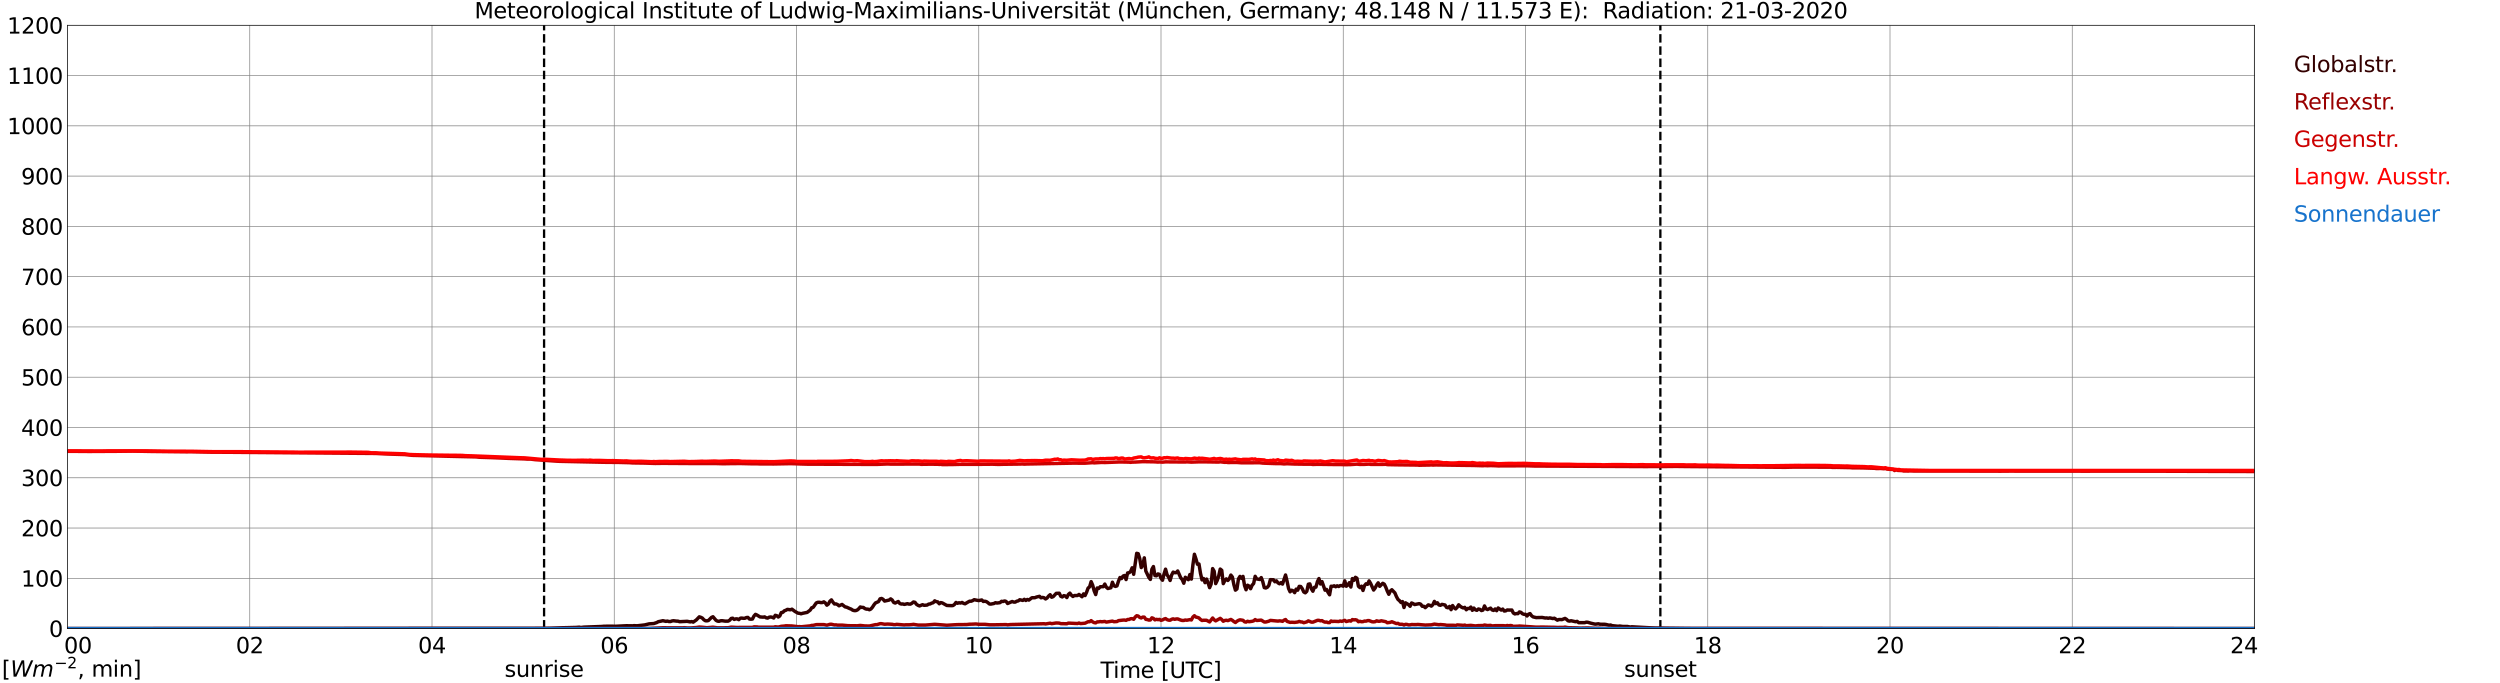 <?xml version="1.0" encoding="utf-8" standalone="no"?>
<!DOCTYPE svg PUBLIC "-//W3C//DTD SVG 1.1//EN"
  "http://www.w3.org/Graphics/SVG/1.1/DTD/svg11.dtd">
<svg xmlns:xlink="http://www.w3.org/1999/xlink" width="1085.4pt" height="296.64pt" viewBox="0 0 1085.4 296.64" xmlns="http://www.w3.org/2000/svg" version="1.1">
 <defs>
  <style type="text/css">*{stroke-linejoin: round; stroke-linecap: butt}</style>
 </defs>
 <g id="figure_1">
  <g id="patch_1">
   <path d="M 0 296.64 
L 1085.4 296.64 
L 1085.4 0 
L 0 0 
z
" style="fill: #ffffff"/>
  </g>
  <g id="axes_1">
   <g id="patch_2">
    <path d="M 29.306 272.909 
L 978.814 272.909 
L 978.814 10.976 
L 29.306 10.976 
z
" style="fill: #ffffff"/>
   </g>
   <g id="patch_3">
    <path d="M 978.814 272.909 
L 978.814 272.909 
L 978.814 10.976 
L 978.814 10.976 
z
" clip-path="url(#p637c0595a1)" style="fill: #d3d3d3; opacity: 0.25; stroke: #d3d3d3; stroke-linejoin: miter"/>
   </g>
   <g id="matplotlib.axis_1">
    <g id="xtick_1">
     <g id="line2d_1">
      <path d="M 29.306 272.909 
L 29.306 10.976 
" clip-path="url(#p637c0595a1)" style="fill: none; stroke: #808080; stroke-width: 0.3; stroke-linecap: square"/>
     </g>
     <g id="line2d_2"/>
     <g id="text_1">
      <!--    00 -->
      <g transform="translate(18.733 283.627) scale(0.095 -0.095)">
       <defs>
        <path id="DejaVuSans-20" transform="scale(0.016)"/>
        <path id="DejaVuSans-30" d="M 2034 4250 
Q 1547 4250 1301 3770 
Q 1056 3291 1056 2328 
Q 1056 1369 1301 889 
Q 1547 409 2034 409 
Q 2525 409 2770 889 
Q 3016 1369 3016 2328 
Q 3016 3291 2770 3770 
Q 2525 4250 2034 4250 
z
M 2034 4750 
Q 2819 4750 3233 4129 
Q 3647 3509 3647 2328 
Q 3647 1150 3233 529 
Q 2819 -91 2034 -91 
Q 1250 -91 836 529 
Q 422 1150 422 2328 
Q 422 3509 836 4129 
Q 1250 4750 2034 4750 
z
" transform="scale(0.016)"/>
       </defs>
       <use xlink:href="#DejaVuSans-20"/>
       <use xlink:href="#DejaVuSans-20" transform="translate(31.787 0)"/>
       <use xlink:href="#DejaVuSans-20" transform="translate(63.574 0)"/>
       <use xlink:href="#DejaVuSans-30" transform="translate(95.361 0)"/>
       <use xlink:href="#DejaVuSans-30" transform="translate(158.984 0)"/>
      </g>
     </g>
    </g>
    <g id="xtick_2">
     <g id="line2d_3">
      <path d="M 108.431 272.909 
L 108.431 10.976 
" clip-path="url(#p637c0595a1)" style="fill: none; stroke: #808080; stroke-width: 0.3; stroke-linecap: square"/>
     </g>
     <g id="line2d_4"/>
     <g id="text_2">
      <!-- 02 -->
      <g transform="translate(102.387 283.627) scale(0.095 -0.095)">
       <defs>
        <path id="DejaVuSans-32" d="M 1228 531 
L 3431 531 
L 3431 0 
L 469 0 
L 469 531 
Q 828 903 1448 1529 
Q 2069 2156 2228 2338 
Q 2531 2678 2651 2914 
Q 2772 3150 2772 3378 
Q 2772 3750 2511 3984 
Q 2250 4219 1831 4219 
Q 1534 4219 1204 4116 
Q 875 4013 500 3803 
L 500 4441 
Q 881 4594 1212 4672 
Q 1544 4750 1819 4750 
Q 2544 4750 2975 4387 
Q 3406 4025 3406 3419 
Q 3406 3131 3298 2873 
Q 3191 2616 2906 2266 
Q 2828 2175 2409 1742 
Q 1991 1309 1228 531 
z
" transform="scale(0.016)"/>
       </defs>
       <use xlink:href="#DejaVuSans-30"/>
       <use xlink:href="#DejaVuSans-32" transform="translate(63.623 0)"/>
      </g>
     </g>
    </g>
    <g id="xtick_3">
     <g id="line2d_5">
      <path d="M 187.557 272.909 
L 187.557 10.976 
" clip-path="url(#p637c0595a1)" style="fill: none; stroke: #808080; stroke-width: 0.3; stroke-linecap: square"/>
     </g>
     <g id="line2d_6"/>
     <g id="text_3">
      <!-- 04 -->
      <g transform="translate(181.513 283.627) scale(0.095 -0.095)">
       <defs>
        <path id="DejaVuSans-34" d="M 2419 4116 
L 825 1625 
L 2419 1625 
L 2419 4116 
z
M 2253 4666 
L 3047 4666 
L 3047 1625 
L 3713 1625 
L 3713 1100 
L 3047 1100 
L 3047 0 
L 2419 0 
L 2419 1100 
L 313 1100 
L 313 1709 
L 2253 4666 
z
" transform="scale(0.016)"/>
       </defs>
       <use xlink:href="#DejaVuSans-30"/>
       <use xlink:href="#DejaVuSans-34" transform="translate(63.623 0)"/>
      </g>
     </g>
    </g>
    <g id="xtick_4">
     <g id="line2d_7">
      <path d="M 266.683 272.909 
L 266.683 10.976 
" clip-path="url(#p637c0595a1)" style="fill: none; stroke: #808080; stroke-width: 0.3; stroke-linecap: square"/>
     </g>
     <g id="line2d_8"/>
     <g id="text_4">
      <!-- 06 -->
      <g transform="translate(260.638 283.627) scale(0.095 -0.095)">
       <defs>
        <path id="DejaVuSans-36" d="M 2113 2584 
Q 1688 2584 1439 2293 
Q 1191 2003 1191 1497 
Q 1191 994 1439 701 
Q 1688 409 2113 409 
Q 2538 409 2786 701 
Q 3034 994 3034 1497 
Q 3034 2003 2786 2293 
Q 2538 2584 2113 2584 
z
M 3366 4563 
L 3366 3988 
Q 3128 4100 2886 4159 
Q 2644 4219 2406 4219 
Q 1781 4219 1451 3797 
Q 1122 3375 1075 2522 
Q 1259 2794 1537 2939 
Q 1816 3084 2150 3084 
Q 2853 3084 3261 2657 
Q 3669 2231 3669 1497 
Q 3669 778 3244 343 
Q 2819 -91 2113 -91 
Q 1303 -91 875 529 
Q 447 1150 447 2328 
Q 447 3434 972 4092 
Q 1497 4750 2381 4750 
Q 2619 4750 2861 4703 
Q 3103 4656 3366 4563 
z
" transform="scale(0.016)"/>
       </defs>
       <use xlink:href="#DejaVuSans-30"/>
       <use xlink:href="#DejaVuSans-36" transform="translate(63.623 0)"/>
      </g>
     </g>
    </g>
    <g id="xtick_5">
     <g id="line2d_9">
      <path d="M 345.808 272.909 
L 345.808 10.976 
" clip-path="url(#p637c0595a1)" style="fill: none; stroke: #808080; stroke-width: 0.3; stroke-linecap: square"/>
     </g>
     <g id="line2d_10"/>
     <g id="text_5">
      <!-- 08 -->
      <g transform="translate(339.764 283.627) scale(0.095 -0.095)">
       <defs>
        <path id="DejaVuSans-38" d="M 2034 2216 
Q 1584 2216 1326 1975 
Q 1069 1734 1069 1313 
Q 1069 891 1326 650 
Q 1584 409 2034 409 
Q 2484 409 2743 651 
Q 3003 894 3003 1313 
Q 3003 1734 2745 1975 
Q 2488 2216 2034 2216 
z
M 1403 2484 
Q 997 2584 770 2862 
Q 544 3141 544 3541 
Q 544 4100 942 4425 
Q 1341 4750 2034 4750 
Q 2731 4750 3128 4425 
Q 3525 4100 3525 3541 
Q 3525 3141 3298 2862 
Q 3072 2584 2669 2484 
Q 3125 2378 3379 2068 
Q 3634 1759 3634 1313 
Q 3634 634 3220 271 
Q 2806 -91 2034 -91 
Q 1263 -91 848 271 
Q 434 634 434 1313 
Q 434 1759 690 2068 
Q 947 2378 1403 2484 
z
M 1172 3481 
Q 1172 3119 1398 2916 
Q 1625 2713 2034 2713 
Q 2441 2713 2670 2916 
Q 2900 3119 2900 3481 
Q 2900 3844 2670 4047 
Q 2441 4250 2034 4250 
Q 1625 4250 1398 4047 
Q 1172 3844 1172 3481 
z
" transform="scale(0.016)"/>
       </defs>
       <use xlink:href="#DejaVuSans-30"/>
       <use xlink:href="#DejaVuSans-38" transform="translate(63.623 0)"/>
      </g>
     </g>
    </g>
    <g id="xtick_6">
     <g id="line2d_11">
      <path d="M 424.934 272.909 
L 424.934 10.976 
" clip-path="url(#p637c0595a1)" style="fill: none; stroke: #808080; stroke-width: 0.3; stroke-linecap: square"/>
     </g>
     <g id="line2d_12"/>
     <g id="text_6">
      <!-- 10 -->
      <g transform="translate(418.89 283.627) scale(0.095 -0.095)">
       <defs>
        <path id="DejaVuSans-31" d="M 794 531 
L 1825 531 
L 1825 4091 
L 703 3866 
L 703 4441 
L 1819 4666 
L 2450 4666 
L 2450 531 
L 3481 531 
L 3481 0 
L 794 0 
L 794 531 
z
" transform="scale(0.016)"/>
       </defs>
       <use xlink:href="#DejaVuSans-31"/>
       <use xlink:href="#DejaVuSans-30" transform="translate(63.623 0)"/>
      </g>
     </g>
    </g>
    <g id="xtick_7">
     <g id="line2d_13">
      <path d="M 504.06 272.909 
L 504.06 10.976 
" clip-path="url(#p637c0595a1)" style="fill: none; stroke: #808080; stroke-width: 0.3; stroke-linecap: square"/>
     </g>
     <g id="line2d_14"/>
     <g id="text_7">
      <!-- 12 -->
      <g transform="translate(498.015 283.627) scale(0.095 -0.095)">
       <use xlink:href="#DejaVuSans-31"/>
       <use xlink:href="#DejaVuSans-32" transform="translate(63.623 0)"/>
      </g>
     </g>
    </g>
    <g id="xtick_8">
     <g id="line2d_15">
      <path d="M 583.185 272.909 
L 583.185 10.976 
" clip-path="url(#p637c0595a1)" style="fill: none; stroke: #808080; stroke-width: 0.3; stroke-linecap: square"/>
     </g>
     <g id="line2d_16"/>
     <g id="text_8">
      <!-- 14 -->
      <g transform="translate(577.141 283.627) scale(0.095 -0.095)">
       <use xlink:href="#DejaVuSans-31"/>
       <use xlink:href="#DejaVuSans-34" transform="translate(63.623 0)"/>
      </g>
     </g>
    </g>
    <g id="xtick_9">
     <g id="line2d_17">
      <path d="M 662.311 272.909 
L 662.311 10.976 
" clip-path="url(#p637c0595a1)" style="fill: none; stroke: #808080; stroke-width: 0.3; stroke-linecap: square"/>
     </g>
     <g id="line2d_18"/>
     <g id="text_9">
      <!-- 16 -->
      <g transform="translate(656.267 283.627) scale(0.095 -0.095)">
       <use xlink:href="#DejaVuSans-31"/>
       <use xlink:href="#DejaVuSans-36" transform="translate(63.623 0)"/>
      </g>
     </g>
    </g>
    <g id="xtick_10">
     <g id="line2d_19">
      <path d="M 741.437 272.909 
L 741.437 10.976 
" clip-path="url(#p637c0595a1)" style="fill: none; stroke: #808080; stroke-width: 0.3; stroke-linecap: square"/>
     </g>
     <g id="line2d_20"/>
     <g id="text_10">
      <!-- 18 -->
      <g transform="translate(735.392 283.627) scale(0.095 -0.095)">
       <use xlink:href="#DejaVuSans-31"/>
       <use xlink:href="#DejaVuSans-38" transform="translate(63.623 0)"/>
      </g>
     </g>
    </g>
    <g id="xtick_11">
     <g id="line2d_21">
      <path d="M 820.562 272.909 
L 820.562 10.976 
" clip-path="url(#p637c0595a1)" style="fill: none; stroke: #808080; stroke-width: 0.3; stroke-linecap: square"/>
     </g>
     <g id="line2d_22"/>
     <g id="text_11">
      <!-- 20 -->
      <g transform="translate(814.518 283.627) scale(0.095 -0.095)">
       <use xlink:href="#DejaVuSans-32"/>
       <use xlink:href="#DejaVuSans-30" transform="translate(63.623 0)"/>
      </g>
     </g>
    </g>
    <g id="xtick_12">
     <g id="line2d_23">
      <path d="M 899.688 272.909 
L 899.688 10.976 
" clip-path="url(#p637c0595a1)" style="fill: none; stroke: #808080; stroke-width: 0.3; stroke-linecap: square"/>
     </g>
     <g id="line2d_24"/>
     <g id="text_12">
      <!-- 22 -->
      <g transform="translate(893.644 283.627) scale(0.095 -0.095)">
       <use xlink:href="#DejaVuSans-32"/>
       <use xlink:href="#DejaVuSans-32" transform="translate(63.623 0)"/>
      </g>
     </g>
    </g>
    <g id="xtick_13">
     <g id="line2d_25">
      <path d="M 978.814 272.909 
L 978.814 10.976 
" clip-path="url(#p637c0595a1)" style="fill: none; stroke: #808080; stroke-width: 0.3; stroke-linecap: square"/>
     </g>
     <g id="line2d_26"/>
     <g id="text_13">
      <!-- 24    -->
      <g transform="translate(968.241 283.627) scale(0.095 -0.095)">
       <use xlink:href="#DejaVuSans-32"/>
       <use xlink:href="#DejaVuSans-34" transform="translate(63.623 0)"/>
       <use xlink:href="#DejaVuSans-20" transform="translate(127.246 0)"/>
       <use xlink:href="#DejaVuSans-20" transform="translate(159.033 0)"/>
       <use xlink:href="#DejaVuSans-20" transform="translate(190.82 0)"/>
      </g>
     </g>
    </g>
    <g id="text_14">
     <!-- Time [UTC] -->
     <g transform="translate(477.806 294.322) scale(0.095 -0.095)">
      <defs>
       <path id="DejaVuSans-54" d="M -19 4666 
L 3928 4666 
L 3928 4134 
L 2272 4134 
L 2272 0 
L 1638 0 
L 1638 4134 
L -19 4134 
L -19 4666 
z
" transform="scale(0.016)"/>
       <path id="DejaVuSans-69" d="M 603 3500 
L 1178 3500 
L 1178 0 
L 603 0 
L 603 3500 
z
M 603 4863 
L 1178 4863 
L 1178 4134 
L 603 4134 
L 603 4863 
z
" transform="scale(0.016)"/>
       <path id="DejaVuSans-6d" d="M 3328 2828 
Q 3544 3216 3844 3400 
Q 4144 3584 4550 3584 
Q 5097 3584 5394 3201 
Q 5691 2819 5691 2113 
L 5691 0 
L 5113 0 
L 5113 2094 
Q 5113 2597 4934 2840 
Q 4756 3084 4391 3084 
Q 3944 3084 3684 2787 
Q 3425 2491 3425 1978 
L 3425 0 
L 2847 0 
L 2847 2094 
Q 2847 2600 2669 2842 
Q 2491 3084 2119 3084 
Q 1678 3084 1418 2786 
Q 1159 2488 1159 1978 
L 1159 0 
L 581 0 
L 581 3500 
L 1159 3500 
L 1159 2956 
Q 1356 3278 1631 3431 
Q 1906 3584 2284 3584 
Q 2666 3584 2933 3390 
Q 3200 3197 3328 2828 
z
" transform="scale(0.016)"/>
       <path id="DejaVuSans-65" d="M 3597 1894 
L 3597 1613 
L 953 1613 
Q 991 1019 1311 708 
Q 1631 397 2203 397 
Q 2534 397 2845 478 
Q 3156 559 3463 722 
L 3463 178 
Q 3153 47 2828 -22 
Q 2503 -91 2169 -91 
Q 1331 -91 842 396 
Q 353 884 353 1716 
Q 353 2575 817 3079 
Q 1281 3584 2069 3584 
Q 2775 3584 3186 3129 
Q 3597 2675 3597 1894 
z
M 3022 2063 
Q 3016 2534 2758 2815 
Q 2500 3097 2075 3097 
Q 1594 3097 1305 2825 
Q 1016 2553 972 2059 
L 3022 2063 
z
" transform="scale(0.016)"/>
       <path id="DejaVuSans-5b" d="M 550 4863 
L 1875 4863 
L 1875 4416 
L 1125 4416 
L 1125 -397 
L 1875 -397 
L 1875 -844 
L 550 -844 
L 550 4863 
z
" transform="scale(0.016)"/>
       <path id="DejaVuSans-55" d="M 556 4666 
L 1191 4666 
L 1191 1831 
Q 1191 1081 1462 751 
Q 1734 422 2344 422 
Q 2950 422 3222 751 
Q 3494 1081 3494 1831 
L 3494 4666 
L 4128 4666 
L 4128 1753 
Q 4128 841 3676 375 
Q 3225 -91 2344 -91 
Q 1459 -91 1007 375 
Q 556 841 556 1753 
L 556 4666 
z
" transform="scale(0.016)"/>
       <path id="DejaVuSans-43" d="M 4122 4306 
L 4122 3641 
Q 3803 3938 3442 4084 
Q 3081 4231 2675 4231 
Q 1875 4231 1450 3742 
Q 1025 3253 1025 2328 
Q 1025 1406 1450 917 
Q 1875 428 2675 428 
Q 3081 428 3442 575 
Q 3803 722 4122 1019 
L 4122 359 
Q 3791 134 3420 21 
Q 3050 -91 2638 -91 
Q 1578 -91 968 557 
Q 359 1206 359 2328 
Q 359 3453 968 4101 
Q 1578 4750 2638 4750 
Q 3056 4750 3426 4639 
Q 3797 4528 4122 4306 
z
" transform="scale(0.016)"/>
       <path id="DejaVuSans-5d" d="M 1947 4863 
L 1947 -844 
L 622 -844 
L 622 -397 
L 1369 -397 
L 1369 4416 
L 622 4416 
L 622 4863 
L 1947 4863 
z
" transform="scale(0.016)"/>
      </defs>
      <use xlink:href="#DejaVuSans-54"/>
      <use xlink:href="#DejaVuSans-69" transform="translate(57.959 0)"/>
      <use xlink:href="#DejaVuSans-6d" transform="translate(85.742 0)"/>
      <use xlink:href="#DejaVuSans-65" transform="translate(183.154 0)"/>
      <use xlink:href="#DejaVuSans-20" transform="translate(244.678 0)"/>
      <use xlink:href="#DejaVuSans-5b" transform="translate(276.465 0)"/>
      <use xlink:href="#DejaVuSans-55" transform="translate(315.479 0)"/>
      <use xlink:href="#DejaVuSans-54" transform="translate(388.672 0)"/>
      <use xlink:href="#DejaVuSans-43" transform="translate(443.881 0)"/>
      <use xlink:href="#DejaVuSans-5d" transform="translate(513.705 0)"/>
     </g>
    </g>
   </g>
   <g id="matplotlib.axis_2">
    <g id="ytick_1">
     <g id="line2d_27">
      <path d="M 29.306 272.909 
L 978.814 272.909 
" clip-path="url(#p637c0595a1)" style="fill: none; stroke: #808080; stroke-width: 0.3; stroke-linecap: square"/>
     </g>
     <g id="line2d_28"/>
     <g id="text_15">
      <!-- 0 -->
      <g transform="translate(21.261 276.518) scale(0.095 -0.095)">
       <use xlink:href="#DejaVuSans-30"/>
      </g>
     </g>
    </g>
    <g id="ytick_2">
     <g id="line2d_29">
      <path d="M 29.306 251.081 
L 978.814 251.081 
" clip-path="url(#p637c0595a1)" style="fill: none; stroke: #808080; stroke-width: 0.3; stroke-linecap: square"/>
     </g>
     <g id="line2d_30"/>
     <g id="text_16">
      <!-- 100 -->
      <g transform="translate(9.173 254.69) scale(0.095 -0.095)">
       <use xlink:href="#DejaVuSans-31"/>
       <use xlink:href="#DejaVuSans-30" transform="translate(63.623 0)"/>
       <use xlink:href="#DejaVuSans-30" transform="translate(127.246 0)"/>
      </g>
     </g>
    </g>
    <g id="ytick_3">
     <g id="line2d_31">
      <path d="M 29.306 229.253 
L 978.814 229.253 
" clip-path="url(#p637c0595a1)" style="fill: none; stroke: #808080; stroke-width: 0.3; stroke-linecap: square"/>
     </g>
     <g id="line2d_32"/>
     <g id="text_17">
      <!-- 200 -->
      <g transform="translate(9.173 232.863) scale(0.095 -0.095)">
       <use xlink:href="#DejaVuSans-32"/>
       <use xlink:href="#DejaVuSans-30" transform="translate(63.623 0)"/>
       <use xlink:href="#DejaVuSans-30" transform="translate(127.246 0)"/>
      </g>
     </g>
    </g>
    <g id="ytick_4">
     <g id="line2d_33">
      <path d="M 29.306 207.426 
L 978.814 207.426 
" clip-path="url(#p637c0595a1)" style="fill: none; stroke: #808080; stroke-width: 0.3; stroke-linecap: square"/>
     </g>
     <g id="line2d_34"/>
     <g id="text_18">
      <!-- 300 -->
      <g transform="translate(9.173 211.035) scale(0.095 -0.095)">
       <defs>
        <path id="DejaVuSans-33" d="M 2597 2516 
Q 3050 2419 3304 2112 
Q 3559 1806 3559 1356 
Q 3559 666 3084 287 
Q 2609 -91 1734 -91 
Q 1441 -91 1130 -33 
Q 819 25 488 141 
L 488 750 
Q 750 597 1062 519 
Q 1375 441 1716 441 
Q 2309 441 2620 675 
Q 2931 909 2931 1356 
Q 2931 1769 2642 2001 
Q 2353 2234 1838 2234 
L 1294 2234 
L 1294 2753 
L 1863 2753 
Q 2328 2753 2575 2939 
Q 2822 3125 2822 3475 
Q 2822 3834 2567 4026 
Q 2313 4219 1838 4219 
Q 1578 4219 1281 4162 
Q 984 4106 628 3988 
L 628 4550 
Q 988 4650 1302 4700 
Q 1616 4750 1894 4750 
Q 2613 4750 3031 4423 
Q 3450 4097 3450 3541 
Q 3450 3153 3228 2886 
Q 3006 2619 2597 2516 
z
" transform="scale(0.016)"/>
       </defs>
       <use xlink:href="#DejaVuSans-33"/>
       <use xlink:href="#DejaVuSans-30" transform="translate(63.623 0)"/>
       <use xlink:href="#DejaVuSans-30" transform="translate(127.246 0)"/>
      </g>
     </g>
    </g>
    <g id="ytick_5">
     <g id="line2d_35">
      <path d="M 29.306 185.598 
L 978.814 185.598 
" clip-path="url(#p637c0595a1)" style="fill: none; stroke: #808080; stroke-width: 0.3; stroke-linecap: square"/>
     </g>
     <g id="line2d_36"/>
     <g id="text_19">
      <!-- 400 -->
      <g transform="translate(9.173 189.207) scale(0.095 -0.095)">
       <use xlink:href="#DejaVuSans-34"/>
       <use xlink:href="#DejaVuSans-30" transform="translate(63.623 0)"/>
       <use xlink:href="#DejaVuSans-30" transform="translate(127.246 0)"/>
      </g>
     </g>
    </g>
    <g id="ytick_6">
     <g id="line2d_37">
      <path d="M 29.306 163.77 
L 978.814 163.77 
" clip-path="url(#p637c0595a1)" style="fill: none; stroke: #808080; stroke-width: 0.3; stroke-linecap: square"/>
     </g>
     <g id="line2d_38"/>
     <g id="text_20">
      <!-- 500 -->
      <g transform="translate(9.173 167.379) scale(0.095 -0.095)">
       <defs>
        <path id="DejaVuSans-35" d="M 691 4666 
L 3169 4666 
L 3169 4134 
L 1269 4134 
L 1269 2991 
Q 1406 3038 1543 3061 
Q 1681 3084 1819 3084 
Q 2600 3084 3056 2656 
Q 3513 2228 3513 1497 
Q 3513 744 3044 326 
Q 2575 -91 1722 -91 
Q 1428 -91 1123 -41 
Q 819 9 494 109 
L 494 744 
Q 775 591 1075 516 
Q 1375 441 1709 441 
Q 2250 441 2565 725 
Q 2881 1009 2881 1497 
Q 2881 1984 2565 2268 
Q 2250 2553 1709 2553 
Q 1456 2553 1204 2497 
Q 953 2441 691 2322 
L 691 4666 
z
" transform="scale(0.016)"/>
       </defs>
       <use xlink:href="#DejaVuSans-35"/>
       <use xlink:href="#DejaVuSans-30" transform="translate(63.623 0)"/>
       <use xlink:href="#DejaVuSans-30" transform="translate(127.246 0)"/>
      </g>
     </g>
    </g>
    <g id="ytick_7">
     <g id="line2d_39">
      <path d="M 29.306 141.942 
L 978.814 141.942 
" clip-path="url(#p637c0595a1)" style="fill: none; stroke: #808080; stroke-width: 0.3; stroke-linecap: square"/>
     </g>
     <g id="line2d_40"/>
     <g id="text_21">
      <!-- 600 -->
      <g transform="translate(9.173 145.551) scale(0.095 -0.095)">
       <use xlink:href="#DejaVuSans-36"/>
       <use xlink:href="#DejaVuSans-30" transform="translate(63.623 0)"/>
       <use xlink:href="#DejaVuSans-30" transform="translate(127.246 0)"/>
      </g>
     </g>
    </g>
    <g id="ytick_8">
     <g id="line2d_41">
      <path d="M 29.306 120.114 
L 978.814 120.114 
" clip-path="url(#p637c0595a1)" style="fill: none; stroke: #808080; stroke-width: 0.3; stroke-linecap: square"/>
     </g>
     <g id="line2d_42"/>
     <g id="text_22">
      <!-- 700 -->
      <g transform="translate(9.173 123.724) scale(0.095 -0.095)">
       <defs>
        <path id="DejaVuSans-37" d="M 525 4666 
L 3525 4666 
L 3525 4397 
L 1831 0 
L 1172 0 
L 2766 4134 
L 525 4134 
L 525 4666 
z
" transform="scale(0.016)"/>
       </defs>
       <use xlink:href="#DejaVuSans-37"/>
       <use xlink:href="#DejaVuSans-30" transform="translate(63.623 0)"/>
       <use xlink:href="#DejaVuSans-30" transform="translate(127.246 0)"/>
      </g>
     </g>
    </g>
    <g id="ytick_9">
     <g id="line2d_43">
      <path d="M 29.306 98.287 
L 978.814 98.287 
" clip-path="url(#p637c0595a1)" style="fill: none; stroke: #808080; stroke-width: 0.3; stroke-linecap: square"/>
     </g>
     <g id="line2d_44"/>
     <g id="text_23">
      <!-- 800 -->
      <g transform="translate(9.173 101.896) scale(0.095 -0.095)">
       <use xlink:href="#DejaVuSans-38"/>
       <use xlink:href="#DejaVuSans-30" transform="translate(63.623 0)"/>
       <use xlink:href="#DejaVuSans-30" transform="translate(127.246 0)"/>
      </g>
     </g>
    </g>
    <g id="ytick_10">
     <g id="line2d_45">
      <path d="M 29.306 76.459 
L 978.814 76.459 
" clip-path="url(#p637c0595a1)" style="fill: none; stroke: #808080; stroke-width: 0.3; stroke-linecap: square"/>
     </g>
     <g id="line2d_46"/>
     <g id="text_24">
      <!-- 900 -->
      <g transform="translate(9.173 80.068) scale(0.095 -0.095)">
       <defs>
        <path id="DejaVuSans-39" d="M 703 97 
L 703 672 
Q 941 559 1184 500 
Q 1428 441 1663 441 
Q 2288 441 2617 861 
Q 2947 1281 2994 2138 
Q 2813 1869 2534 1725 
Q 2256 1581 1919 1581 
Q 1219 1581 811 2004 
Q 403 2428 403 3163 
Q 403 3881 828 4315 
Q 1253 4750 1959 4750 
Q 2769 4750 3195 4129 
Q 3622 3509 3622 2328 
Q 3622 1225 3098 567 
Q 2575 -91 1691 -91 
Q 1453 -91 1209 -44 
Q 966 3 703 97 
z
M 1959 2075 
Q 2384 2075 2632 2365 
Q 2881 2656 2881 3163 
Q 2881 3666 2632 3958 
Q 2384 4250 1959 4250 
Q 1534 4250 1286 3958 
Q 1038 3666 1038 3163 
Q 1038 2656 1286 2365 
Q 1534 2075 1959 2075 
z
" transform="scale(0.016)"/>
       </defs>
       <use xlink:href="#DejaVuSans-39"/>
       <use xlink:href="#DejaVuSans-30" transform="translate(63.623 0)"/>
       <use xlink:href="#DejaVuSans-30" transform="translate(127.246 0)"/>
      </g>
     </g>
    </g>
    <g id="ytick_11">
     <g id="line2d_47">
      <path d="M 29.306 54.631 
L 978.814 54.631 
" clip-path="url(#p637c0595a1)" style="fill: none; stroke: #808080; stroke-width: 0.3; stroke-linecap: square"/>
     </g>
     <g id="line2d_48"/>
     <g id="text_25">
      <!-- 1000 -->
      <g transform="translate(3.128 58.24) scale(0.095 -0.095)">
       <use xlink:href="#DejaVuSans-31"/>
       <use xlink:href="#DejaVuSans-30" transform="translate(63.623 0)"/>
       <use xlink:href="#DejaVuSans-30" transform="translate(127.246 0)"/>
       <use xlink:href="#DejaVuSans-30" transform="translate(190.869 0)"/>
      </g>
     </g>
    </g>
    <g id="ytick_12">
     <g id="line2d_49">
      <path d="M 29.306 32.803 
L 978.814 32.803 
" clip-path="url(#p637c0595a1)" style="fill: none; stroke: #808080; stroke-width: 0.3; stroke-linecap: square"/>
     </g>
     <g id="line2d_50"/>
     <g id="text_26">
      <!-- 1100 -->
      <g transform="translate(3.128 36.413) scale(0.095 -0.095)">
       <use xlink:href="#DejaVuSans-31"/>
       <use xlink:href="#DejaVuSans-31" transform="translate(63.623 0)"/>
       <use xlink:href="#DejaVuSans-30" transform="translate(127.246 0)"/>
       <use xlink:href="#DejaVuSans-30" transform="translate(190.869 0)"/>
      </g>
     </g>
    </g>
    <g id="ytick_13">
     <g id="line2d_51">
      <path d="M 29.306 10.976 
L 978.814 10.976 
" clip-path="url(#p637c0595a1)" style="fill: none; stroke: #808080; stroke-width: 0.3; stroke-linecap: square"/>
     </g>
     <g id="line2d_52"/>
     <g id="text_27">
      <!-- 1200 -->
      <g transform="translate(3.128 14.585) scale(0.095 -0.095)">
       <use xlink:href="#DejaVuSans-31"/>
       <use xlink:href="#DejaVuSans-32" transform="translate(63.623 0)"/>
       <use xlink:href="#DejaVuSans-30" transform="translate(127.246 0)"/>
       <use xlink:href="#DejaVuSans-30" transform="translate(190.869 0)"/>
      </g>
     </g>
    </g>
   </g>
   <g id="line2d_53">
    <path d="M 236.219 272.909 
L 236.219 10.976 
" clip-path="url(#p637c0595a1)" style="fill: none; stroke-dasharray: 3.7,1.6; stroke-dashoffset: 0; stroke: #000000"/>
   </g>
   <g id="line2d_54">
    <path d="M 720.864 272.909 
L 720.864 10.976 
" clip-path="url(#p637c0595a1)" style="fill: none; stroke-dasharray: 3.7,1.6; stroke-dashoffset: 0; stroke: #000000"/>
   </g>
   <g id="line2d_55">
    <path d="M 29.306 272.909 
L 238.329 272.808 
L 244.264 272.54 
L 246.242 272.498 
L 250.198 272.396 
L 251.517 272.291 
L 252.176 272.437 
L 253.495 272.271 
L 261.408 271.981 
L 262.067 271.9 
L 263.386 271.879 
L 266.023 271.879 
L 267.342 271.9 
L 271.958 271.671 
L 274.595 271.713 
L 275.255 271.63 
L 276.573 271.693 
L 279.87 271.32 
L 281.849 270.846 
L 283.827 270.722 
L 285.145 270.287 
L 285.805 269.914 
L 287.124 269.646 
L 287.783 269.482 
L 289.102 269.77 
L 289.761 269.646 
L 290.42 269.853 
L 291.08 269.853 
L 291.739 269.604 
L 292.399 269.501 
L 293.717 269.667 
L 294.377 269.687 
L 295.036 269.914 
L 298.333 269.75 
L 299.652 269.997 
L 300.311 269.853 
L 300.971 270.102 
L 302.289 269.172 
L 303.608 267.808 
L 304.267 268.013 
L 304.927 268.345 
L 305.586 269.067 
L 306.246 269.501 
L 306.905 269.543 
L 307.564 269.399 
L 308.883 268.076 
L 309.543 267.766 
L 310.861 269.316 
L 311.521 269.667 
L 312.18 269.75 
L 312.839 269.523 
L 313.499 269.482 
L 314.818 269.667 
L 316.136 269.667 
L 316.796 269.274 
L 317.455 268.511 
L 318.114 268.406 
L 318.774 268.923 
L 319.433 268.696 
L 320.093 268.696 
L 320.752 269.026 
L 321.411 268.406 
L 322.071 268.345 
L 322.73 268.447 
L 323.39 268.428 
L 324.049 268.118 
L 324.708 268.054 
L 325.368 268.757 
L 326.027 268.84 
L 326.686 268.757 
L 327.346 267.456 
L 328.005 266.732 
L 328.665 267.041 
L 329.983 267.849 
L 331.302 267.952 
L 331.961 267.827 
L 332.621 268.22 
L 333.28 268.345 
L 333.94 267.971 
L 334.599 267.869 
L 335.258 267.993 
L 335.918 268.303 
L 336.577 267.146 
L 337.236 267.31 
L 337.896 267.888 
L 338.555 267.415 
L 339.215 265.946 
L 339.874 265.843 
L 340.533 265.182 
L 341.193 264.955 
L 341.852 264.562 
L 343.171 264.747 
L 343.83 264.479 
L 345.149 265.47 
L 346.468 266.214 
L 347.127 266.278 
L 347.787 266.485 
L 348.446 266.278 
L 349.765 266.009 
L 350.424 265.885 
L 351.743 264.891 
L 352.402 263.879 
L 353.062 263.673 
L 354.38 261.77 
L 355.04 261.502 
L 355.699 261.482 
L 356.359 261.626 
L 357.018 261.606 
L 357.677 261.296 
L 358.337 261.77 
L 358.996 262.741 
L 359.655 262.246 
L 360.315 261.028 
L 360.974 260.447 
L 361.634 261.46 
L 362.293 262.226 
L 362.952 262.185 
L 363.612 262.473 
L 364.271 263.012 
L 365.59 262.431 
L 366.909 263.486 
L 367.568 263.61 
L 368.887 264.21 
L 369.546 264.457 
L 370.206 264.913 
L 370.865 265.099 
L 371.524 265.099 
L 372.184 264.85 
L 372.843 264.293 
L 373.502 263.527 
L 374.162 263.715 
L 374.821 263.715 
L 375.481 264.21 
L 376.14 264.457 
L 376.799 264.457 
L 377.459 264.728 
L 378.118 264.396 
L 378.777 263.632 
L 379.437 262.597 
L 380.096 261.77 
L 381.415 261.192 
L 382.074 259.993 
L 382.734 259.827 
L 383.393 260.179 
L 384.053 260.965 
L 386.031 260.53 
L 386.69 260.013 
L 387.349 260.489 
L 388.009 261.565 
L 388.668 261.812 
L 389.987 261.15 
L 390.646 262.019 
L 391.306 262.246 
L 391.965 262.204 
L 392.624 262.412 
L 393.943 262.102 
L 394.603 262.268 
L 395.262 262.287 
L 395.921 261.916 
L 396.581 261.358 
L 397.24 261.502 
L 397.899 262.37 
L 398.559 262.805 
L 399.218 263.073 
L 400.537 262.536 
L 401.196 262.805 
L 402.515 262.702 
L 403.175 262.287 
L 403.834 262.204 
L 404.493 261.853 
L 405.153 261.689 
L 405.812 260.862 
L 406.471 261.213 
L 407.131 261.316 
L 407.79 262.122 
L 408.45 261.626 
L 409.109 261.77 
L 410.428 262.514 
L 411.087 262.866 
L 413.065 262.949 
L 413.725 262.907 
L 414.384 262.453 
L 415.043 261.565 
L 415.703 261.916 
L 416.362 261.689 
L 417.022 261.833 
L 417.681 261.565 
L 418.34 261.958 
L 419 262.143 
L 420.318 261.358 
L 420.978 261.006 
L 421.637 261.028 
L 422.297 260.757 
L 422.956 260.364 
L 424.275 260.635 
L 424.934 260.738 
L 426.253 260.489 
L 426.912 261.131 
L 427.572 261.028 
L 428.231 261.192 
L 428.89 261.626 
L 429.55 262.226 
L 430.209 262.268 
L 431.528 262.019 
L 432.187 261.668 
L 432.847 261.812 
L 434.165 261.648 
L 434.825 261.067 
L 435.484 261.15 
L 436.144 260.904 
L 436.803 261.109 
L 437.462 262.019 
L 439.44 261.15 
L 440.1 261.399 
L 440.759 261.419 
L 441.419 261.028 
L 442.078 260.882 
L 442.737 260.386 
L 444.056 260.677 
L 444.716 260.201 
L 445.375 260.696 
L 446.034 260.262 
L 446.694 260.53 
L 448.012 259.517 
L 449.331 259.498 
L 449.991 259.208 
L 451.309 258.898 
L 451.969 259.539 
L 452.628 259.373 
L 453.287 259.517 
L 453.947 260.035 
L 454.606 259.622 
L 455.266 258.773 
L 455.925 258.195 
L 456.584 259.29 
L 457.244 259.042 
L 458.563 257.616 
L 459.881 257.555 
L 460.541 258.878 
L 461.2 259.166 
L 461.859 258.609 
L 462.519 258.753 
L 463.178 259.435 
L 463.838 258.092 
L 464.497 257.514 
L 465.156 258.402 
L 465.816 258.961 
L 466.475 258.546 
L 467.794 258.568 
L 468.453 258.092 
L 469.772 259.083 
L 470.431 257.843 
L 471.091 258.568 
L 471.75 257.14 
L 472.409 255.322 
L 473.069 254.785 
L 473.728 252.53 
L 474.388 254.041 
L 475.047 256.542 
L 475.706 258.134 
L 476.366 255.281 
L 477.025 255.466 
L 477.685 254.744 
L 479.003 254.702 
L 479.663 253.585 
L 480.322 254.929 
L 480.981 255.508 
L 482.3 255.178 
L 482.96 252.779 
L 483.619 254.309 
L 484.278 254.597 
L 484.938 254.37 
L 485.597 252.325 
L 486.256 250.734 
L 486.916 251.188 
L 487.575 250.112 
L 488.235 249.865 
L 488.894 251.622 
L 489.553 248.748 
L 490.213 248.667 
L 490.872 248.108 
L 491.532 246.517 
L 492.191 249.328 
L 493.51 240.233 
L 494.169 240.399 
L 494.828 242.527 
L 495.488 246.412 
L 496.147 245.38 
L 496.807 242.197 
L 497.466 247.923 
L 498.785 250.693 
L 499.444 251.559 
L 500.103 247.156 
L 500.763 245.98 
L 501.422 249.885 
L 502.082 249.99 
L 502.741 249.182 
L 503.4 249.389 
L 504.06 251.044 
L 504.719 251.91 
L 505.379 249.204 
L 506.038 247.115 
L 506.697 249.533 
L 507.357 250.568 
L 508.016 252.015 
L 508.675 249.658 
L 509.335 248.398 
L 509.994 248.645 
L 510.654 248.625 
L 511.313 247.901 
L 512.632 250.878 
L 513.291 251.642 
L 513.95 253.214 
L 514.61 250.629 
L 515.929 251.683 
L 516.588 249.451 
L 517.247 251.415 
L 517.907 245.277 
L 518.566 240.645 
L 519.226 242.629 
L 519.885 244.967 
L 520.544 244.862 
L 521.204 248.914 
L 521.863 251.766 
L 522.522 251.166 
L 523.182 252.965 
L 523.841 251.415 
L 524.501 253.048 
L 525.16 255.137 
L 525.819 253.585 
L 526.479 246.868 
L 527.138 248.006 
L 527.797 253.38 
L 528.457 252.015 
L 529.116 250.073 
L 529.776 247.073 
L 530.435 247.613 
L 531.094 253.38 
L 531.754 252.118 
L 532.413 251.332 
L 533.073 252.015 
L 533.732 251.271 
L 534.391 249.68 
L 535.051 250.527 
L 535.71 253.875 
L 536.369 256.211 
L 537.029 255.693 
L 537.688 251.332 
L 538.348 250.258 
L 539.007 251.127 
L 539.666 250.258 
L 540.326 254.205 
L 540.985 256.045 
L 541.644 254.082 
L 542.304 254.453 
L 542.963 255.591 
L 543.623 254.061 
L 544.282 253.338 
L 544.941 250.217 
L 545.601 251.354 
L 546.919 251.581 
L 547.579 250.775 
L 548.238 252.511 
L 548.898 255.115 
L 549.557 255.281 
L 550.216 254.971 
L 550.876 254.185 
L 551.535 251.664 
L 552.854 251.705 
L 553.513 252.572 
L 554.173 252.179 
L 554.832 253.048 
L 555.491 253.441 
L 556.151 252.965 
L 556.81 253.585 
L 558.129 249.638 
L 558.788 252.325 
L 559.448 255.508 
L 560.107 256.935 
L 560.766 256.252 
L 561.426 256.501 
L 562.085 257.306 
L 562.745 255.776 
L 563.404 256.232 
L 564.063 254.578 
L 564.723 254.639 
L 565.382 255.571 
L 566.042 257.016 
L 566.701 257.367 
L 567.36 256.728 
L 568.02 253.648 
L 568.679 253.504 
L 569.338 255.632 
L 569.998 256.686 
L 570.657 254.99 
L 571.317 254.907 
L 571.976 252.53 
L 572.635 251.188 
L 573.295 253.543 
L 573.954 252.511 
L 575.273 256.232 
L 575.932 255.901 
L 576.592 257.204 
L 577.251 258.236 
L 577.91 254.517 
L 578.57 254.578 
L 579.229 254.329 
L 579.889 254.744 
L 580.548 254.329 
L 581.207 254.639 
L 581.867 254.246 
L 582.526 254.226 
L 583.185 254.495 
L 583.845 252.179 
L 584.504 254.517 
L 585.164 254.041 
L 585.823 252.987 
L 586.482 254.868 
L 587.142 251.208 
L 587.801 251.952 
L 588.46 250.651 
L 589.12 251.044 
L 589.779 254.536 
L 590.439 255.115 
L 591.098 254.495 
L 591.757 256.355 
L 592.417 254.268 
L 593.076 253.462 
L 593.736 253.689 
L 594.395 252.201 
L 595.054 253.275 
L 596.373 256.169 
L 597.032 255.3 
L 597.692 253.958 
L 598.351 253.048 
L 599.011 254.556 
L 600.329 253.255 
L 600.989 253.607 
L 601.648 254.929 
L 602.307 256.645 
L 602.967 258.009 
L 603.626 256.623 
L 604.286 256.045 
L 605.604 257.409 
L 606.264 258.981 
L 606.923 260.22 
L 607.582 260.779 
L 608.242 261.565 
L 608.901 261.192 
L 609.561 263.756 
L 610.22 261.729 
L 611.539 262.514 
L 612.198 263.217 
L 612.858 261.792 
L 613.517 262.06 
L 614.176 262.473 
L 616.154 262.08 
L 616.814 262.309 
L 617.473 263.217 
L 618.133 263.217 
L 618.792 263.818 
L 620.111 262.619 
L 620.77 262.805 
L 621.429 263.156 
L 622.089 262.536 
L 622.748 261.109 
L 623.408 262.06 
L 624.067 261.709 
L 624.726 262.639 
L 625.386 262.805 
L 626.045 262.392 
L 627.364 262.661 
L 628.023 263.693 
L 628.683 263.879 
L 629.342 263.281 
L 630.001 264.686 
L 630.661 262.907 
L 631.32 263.9 
L 631.98 264.355 
L 632.639 263.693 
L 633.298 262.578 
L 633.958 263.217 
L 634.617 263.652 
L 635.276 263.942 
L 635.936 263.693 
L 636.595 264.728 
L 637.255 264.147 
L 637.914 264.21 
L 638.573 263.569 
L 639.233 264.974 
L 639.892 264.003 
L 640.552 264.769 
L 641.211 264.974 
L 641.87 264.396 
L 642.53 264.562 
L 643.189 265.079 
L 643.848 264.872 
L 644.508 263.073 
L 645.167 264.335 
L 645.827 264.645 
L 647.145 264.025 
L 647.805 264.809 
L 648.464 265.016 
L 649.123 264.396 
L 649.783 265.14 
L 650.442 263.962 
L 651.761 264.872 
L 652.42 264.437 
L 653.08 265.284 
L 653.739 265.201 
L 654.399 264.809 
L 655.058 264.872 
L 656.377 264.85 
L 657.036 266.153 
L 657.695 266.546 
L 658.355 266.38 
L 659.014 266.422 
L 659.674 265.677 
L 660.333 265.863 
L 660.992 266.463 
L 661.652 266.712 
L 662.311 266.712 
L 662.97 267.434 
L 663.63 266.649 
L 664.289 266.402 
L 664.949 267.332 
L 665.608 267.827 
L 666.927 268.137 
L 669.564 268.076 
L 670.883 268.323 
L 671.542 268.281 
L 672.202 268.428 
L 672.861 268.262 
L 674.18 268.55 
L 674.839 268.406 
L 676.158 269.253 
L 676.817 268.965 
L 678.136 269.006 
L 679.455 268.489 
L 680.114 268.882 
L 680.774 269.523 
L 681.433 269.667 
L 682.092 269.501 
L 683.411 269.792 
L 684.071 269.936 
L 684.73 269.77 
L 685.389 270.329 
L 688.027 270.329 
L 688.686 270.121 
L 689.346 270.163 
L 690.664 270.556 
L 691.983 270.866 
L 692.643 270.99 
L 693.961 270.824 
L 694.621 271.01 
L 696.599 271.032 
L 697.258 271.115 
L 698.577 271.444 
L 699.236 271.342 
L 699.896 271.63 
L 702.533 271.9 
L 703.193 271.796 
L 704.511 271.981 
L 706.49 271.981 
L 707.808 272.23 
L 708.468 272.127 
L 711.105 272.271 
L 718.358 272.664 
L 720.337 272.664 
L 722.974 272.767 
L 725.612 272.789 
L 732.865 272.891 
L 737.48 272.909 
L 978.154 272.909 
L 978.154 272.909 
" clip-path="url(#p637c0595a1)" style="fill: none; stroke: #330000; stroke-width: 1.5; stroke-linecap: square"/>
   </g>
   <g id="line2d_56">
    <path d="M 29.306 272.909 
L 281.849 272.821 
L 287.783 272.533 
L 291.739 272.575 
L 293.058 272.553 
L 296.355 272.575 
L 297.014 272.512 
L 298.333 272.614 
L 299.652 272.636 
L 302.289 272.45 
L 303.608 272.243 
L 304.927 272.326 
L 306.905 272.533 
L 309.543 272.304 
L 311.521 272.575 
L 312.839 272.575 
L 314.158 272.553 
L 316.136 272.533 
L 317.455 272.285 
L 320.093 272.429 
L 321.411 272.387 
L 326.686 272.387 
L 327.346 272.16 
L 328.665 272.182 
L 329.324 272.304 
L 335.918 272.304 
L 336.577 272.119 
L 337.896 272.243 
L 339.215 271.911 
L 340.533 271.809 
L 341.193 271.684 
L 343.83 271.767 
L 345.808 271.994 
L 346.468 272.099 
L 347.127 272.036 
L 347.787 272.119 
L 351.743 271.726 
L 352.402 271.521 
L 353.062 271.499 
L 354.38 271.189 
L 357.677 271.169 
L 358.996 271.438 
L 360.315 271.045 
L 360.974 271.023 
L 362.293 271.333 
L 362.952 271.291 
L 363.612 271.416 
L 365.59 271.396 
L 368.227 271.643 
L 372.184 271.684 
L 373.502 271.54 
L 375.481 271.748 
L 377.459 271.789 
L 380.096 271.189 
L 380.756 271.189 
L 382.074 270.776 
L 382.734 270.776 
L 384.053 271.023 
L 385.371 270.94 
L 387.349 271.045 
L 388.009 271.189 
L 388.668 271.189 
L 389.328 271.064 
L 392.624 271.333 
L 393.284 271.25 
L 394.603 271.272 
L 395.921 271.169 
L 396.581 271.064 
L 398.559 271.374 
L 401.856 271.374 
L 405.812 271.045 
L 411.087 271.457 
L 414.384 271.25 
L 415.703 271.189 
L 419.659 271.147 
L 420.978 271.003 
L 422.297 270.981 
L 423.615 270.898 
L 424.934 271.045 
L 427.572 271.045 
L 429.55 271.25 
L 430.869 271.272 
L 436.803 271.169 
L 437.462 271.291 
L 438.781 271.147 
L 453.287 270.796 
L 453.947 270.898 
L 455.925 270.569 
L 456.584 270.776 
L 458.563 270.466 
L 459.881 270.527 
L 460.541 270.754 
L 462.519 270.796 
L 463.178 270.818 
L 463.838 270.527 
L 467.794 270.713 
L 468.453 270.486 
L 469.113 270.735 
L 471.091 270.569 
L 472.409 269.927 
L 473.069 269.949 
L 473.728 269.453 
L 474.388 269.99 
L 475.047 270.32 
L 475.706 270.425 
L 476.366 269.99 
L 477.025 269.99 
L 477.685 269.846 
L 478.344 269.949 
L 479.663 269.805 
L 480.322 270.093 
L 482.96 269.659 
L 483.619 269.927 
L 484.938 269.846 
L 485.597 269.453 
L 487.575 269.224 
L 488.235 269.205 
L 488.894 269.329 
L 489.553 268.956 
L 490.213 268.956 
L 490.872 268.626 
L 491.532 268.585 
L 492.191 268.873 
L 492.85 267.902 
L 493.51 267.323 
L 494.169 267.469 
L 494.828 268.067 
L 495.488 268.294 
L 496.147 267.902 
L 496.807 267.943 
L 497.466 268.895 
L 498.125 268.997 
L 498.785 269.224 
L 499.444 269.163 
L 500.103 268.233 
L 500.763 268.482 
L 501.422 269.122 
L 502.082 268.873 
L 502.741 269.039 
L 503.4 268.914 
L 504.06 269.329 
L 504.719 269.144 
L 505.379 268.77 
L 506.038 268.563 
L 506.697 269.019 
L 507.357 269.246 
L 508.016 269.288 
L 508.675 268.873 
L 509.335 268.668 
L 509.994 268.895 
L 510.654 268.729 
L 511.313 268.709 
L 512.632 269.224 
L 513.291 269.39 
L 513.95 269.39 
L 514.61 269.183 
L 515.269 269.288 
L 516.588 269.019 
L 517.247 269.163 
L 517.907 267.902 
L 518.566 267.323 
L 519.226 267.923 
L 519.885 268.048 
L 520.544 268.294 
L 521.204 268.956 
L 521.863 269.39 
L 522.522 269.288 
L 523.841 269.307 
L 525.16 270.01 
L 526.479 268.316 
L 527.138 269.08 
L 527.797 269.556 
L 529.776 268.46 
L 530.435 268.978 
L 531.094 269.722 
L 531.754 269.39 
L 532.413 269.288 
L 533.073 269.453 
L 534.391 268.936 
L 535.051 269.329 
L 535.71 269.866 
L 536.369 270.259 
L 537.029 269.722 
L 537.688 269.329 
L 538.348 269.102 
L 539.666 269.307 
L 540.326 269.969 
L 540.985 270.093 
L 541.644 269.722 
L 542.304 269.927 
L 543.623 269.742 
L 544.282 269.556 
L 544.941 268.997 
L 545.601 269.39 
L 547.579 269.224 
L 548.898 270.052 
L 549.557 270.052 
L 550.876 269.7 
L 551.535 269.349 
L 554.832 269.659 
L 555.491 269.556 
L 556.151 269.598 
L 556.81 269.763 
L 557.47 269.266 
L 558.129 268.978 
L 558.788 269.783 
L 560.107 270.217 
L 560.766 270.156 
L 562.085 270.217 
L 563.404 270.052 
L 564.063 269.783 
L 564.723 270.01 
L 565.382 270.052 
L 566.042 270.361 
L 567.36 269.99 
L 568.02 269.556 
L 569.338 270.093 
L 569.998 270.115 
L 571.976 269.329 
L 572.635 269.329 
L 573.295 269.534 
L 573.954 269.453 
L 574.613 269.866 
L 575.273 270.115 
L 575.932 270.052 
L 576.592 270.32 
L 577.251 270.32 
L 577.91 269.598 
L 578.57 269.825 
L 579.229 269.742 
L 581.207 269.846 
L 581.867 269.598 
L 582.526 269.783 
L 583.845 269.329 
L 584.504 269.846 
L 585.823 269.495 
L 586.482 269.659 
L 587.142 268.997 
L 587.801 269.122 
L 588.46 269.061 
L 589.12 269.246 
L 589.779 269.927 
L 590.439 269.742 
L 591.098 269.927 
L 591.757 269.886 
L 592.417 269.639 
L 593.076 269.68 
L 593.736 269.453 
L 594.395 269.432 
L 595.714 269.949 
L 596.373 269.99 
L 597.032 269.907 
L 597.692 269.534 
L 598.351 269.722 
L 599.011 269.722 
L 599.67 269.515 
L 601.648 269.907 
L 602.307 270.383 
L 603.626 270.198 
L 604.286 269.927 
L 606.264 270.735 
L 606.923 270.63 
L 607.582 271.023 
L 608.901 271.045 
L 609.561 271.355 
L 610.22 271.045 
L 610.879 271.106 
L 611.539 271.313 
L 612.198 271.291 
L 612.858 271.147 
L 614.836 271.189 
L 615.495 271.106 
L 618.792 271.374 
L 621.429 271.272 
L 622.748 270.962 
L 624.726 271.23 
L 625.386 271.147 
L 627.364 271.313 
L 628.023 271.457 
L 631.32 271.479 
L 631.98 271.582 
L 632.639 271.313 
L 634.617 271.438 
L 635.276 271.521 
L 635.936 271.374 
L 636.595 271.643 
L 638.573 271.499 
L 640.552 271.748 
L 641.87 271.601 
L 643.848 271.582 
L 644.508 271.355 
L 645.827 271.582 
L 647.145 271.499 
L 647.805 271.748 
L 649.123 271.643 
L 652.42 271.623 
L 653.739 271.726 
L 654.399 271.562 
L 655.058 271.706 
L 655.717 271.562 
L 656.377 271.643 
L 657.036 271.975 
L 657.695 271.892 
L 659.014 271.872 
L 659.674 271.789 
L 662.97 272.016 
L 664.949 272.14 
L 666.927 272.285 
L 669.564 272.243 
L 670.883 272.263 
L 673.521 272.326 
L 674.839 272.346 
L 676.158 272.409 
L 678.796 272.387 
L 679.455 272.263 
L 680.774 272.512 
L 684.73 272.594 
L 686.049 272.677 
L 687.368 272.656 
L 689.346 272.614 
L 692.643 272.76 
L 693.961 272.719 
L 696.599 272.802 
L 978.154 272.909 
L 978.154 272.909 
" clip-path="url(#p637c0595a1)" style="fill: none; stroke: #990000; stroke-width: 1.5; stroke-linecap: square"/>
   </g>
   <g id="line2d_57">
    <path d="M 29.306 195.962 
L 33.262 195.951 
L 34.581 195.988 
L 39.197 196.001 
L 50.406 195.944 
L 57.659 195.848 
L 62.275 195.938 
L 65.572 196.001 
L 80.737 196.173 
L 83.375 196.167 
L 89.969 196.289 
L 92.606 196.339 
L 95.244 196.341 
L 98.541 196.352 
L 163.16 196.874 
L 167.776 197.114 
L 172.391 197.258 
L 175.688 197.356 
L 178.985 197.695 
L 192.832 198.05 
L 206.679 198.378 
L 207.998 198.52 
L 213.273 198.688 
L 217.229 198.852 
L 221.186 199.028 
L 227.779 199.251 
L 229.098 199.354 
L 230.417 199.332 
L 232.395 199.585 
L 241.626 200.233 
L 242.945 200.29 
L 262.067 200.709 
L 266.023 200.746 
L 268.661 200.766 
L 273.277 200.888 
L 274.595 200.989 
L 279.87 201.067 
L 284.486 201.211 
L 287.783 201.163 
L 300.971 201.25 
L 302.949 201.253 
L 308.224 201.255 
L 310.202 201.237 
L 314.158 201.349 
L 316.136 201.301 
L 321.411 201.248 
L 326.027 201.357 
L 328.665 201.364 
L 329.983 201.425 
L 335.918 201.44 
L 343.171 201.301 
L 345.149 201.349 
L 347.787 201.456 
L 350.424 201.528 
L 376.799 201.624 
L 380.756 201.626 
L 385.371 201.443 
L 386.69 201.506 
L 399.218 201.486 
L 399.878 201.595 
L 403.175 201.549 
L 407.131 201.558 
L 407.79 201.632 
L 408.45 201.587 
L 409.109 201.722 
L 411.746 201.698 
L 413.065 201.694 
L 416.362 201.611 
L 418.34 201.602 
L 419.659 201.591 
L 421.637 201.587 
L 427.572 201.582 
L 430.869 201.541 
L 433.506 201.637 
L 435.484 201.58 
L 442.078 201.495 
L 444.056 201.449 
L 444.716 201.525 
L 446.034 201.445 
L 447.353 201.436 
L 466.475 201.069 
L 469.113 201.111 
L 471.091 201.102 
L 474.388 200.877 
L 475.047 200.967 
L 478.344 200.77 
L 479.663 200.816 
L 486.256 200.569 
L 490.213 200.648 
L 490.872 200.731 
L 491.532 200.641 
L 492.85 200.617 
L 496.147 200.43 
L 501.422 200.521 
L 502.741 200.628 
L 503.4 200.563 
L 504.719 200.655 
L 506.038 200.53 
L 514.61 200.598 
L 515.269 200.519 
L 517.247 200.644 
L 520.544 200.524 
L 521.863 200.537 
L 523.182 200.528 
L 526.479 200.576 
L 528.457 200.615 
L 529.116 200.626 
L 529.776 200.495 
L 531.754 200.744 
L 532.413 200.692 
L 533.073 200.807 
L 537.029 200.786 
L 539.007 200.934 
L 546.919 200.91 
L 548.238 201.067 
L 549.557 201.124 
L 553.513 201.266 
L 556.151 201.288 
L 557.47 201.423 
L 558.788 201.338 
L 562.085 201.475 
L 566.701 201.543 
L 568.02 201.528 
L 569.338 201.556 
L 569.998 201.654 
L 571.976 201.584 
L 578.57 201.67 
L 581.867 201.672 
L 583.185 201.733 
L 584.504 201.742 
L 586.482 201.702 
L 589.12 201.512 
L 590.439 201.643 
L 592.417 201.615 
L 593.736 201.545 
L 594.395 201.506 
L 595.054 201.613 
L 599.67 201.615 
L 600.989 201.611 
L 601.648 201.567 
L 602.307 201.724 
L 606.264 201.807 
L 615.495 201.916 
L 616.154 201.997 
L 617.473 201.958 
L 620.77 201.901 
L 621.429 201.842 
L 622.089 201.921 
L 623.408 201.864 
L 635.276 202.036 
L 639.892 202.091 
L 643.848 202.213 
L 644.508 202.139 
L 645.827 202.202 
L 647.145 202.145 
L 649.123 202.202 
L 650.442 202.281 
L 662.97 202.228 
L 666.267 202.342 
L 714.402 202.573 
L 718.358 202.554 
L 724.293 202.538 
L 727.59 202.495 
L 732.205 202.554 
L 775.065 202.898 
L 778.362 202.82 
L 781.659 202.809 
L 794.847 202.842 
L 795.506 202.931 
L 797.484 202.912 
L 803.419 203.038 
L 804.078 203.119 
L 805.397 203.119 
L 808.694 203.16 
L 810.012 203.204 
L 813.969 203.324 
L 814.628 203.427 
L 816.606 203.396 
L 817.925 203.512 
L 818.584 203.414 
L 819.244 203.671 
L 821.222 203.811 
L 821.881 203.774 
L 822.541 204.295 
L 823.2 203.946 
L 823.859 204.232 
L 825.837 204.319 
L 826.497 204.501 
L 827.816 204.488 
L 828.475 204.527 
L 829.134 204.442 
L 831.112 204.525 
L 835.728 204.52 
L 839.684 204.531 
L 866.06 204.538 
L 868.038 204.573 
L 872.653 204.531 
L 883.863 204.555 
L 887.16 204.54 
L 891.116 204.564 
L 893.754 204.555 
L 896.391 204.557 
L 901.007 204.542 
L 904.963 204.581 
L 910.898 204.542 
L 914.194 204.544 
L 933.316 204.57 
L 936.613 204.57 
L 940.57 204.594 
L 972.879 204.697 
L 976.836 204.719 
L 978.154 204.719 
L 978.154 204.719 
" clip-path="url(#p637c0595a1)" style="fill: none; stroke: #cc0000; stroke-width: 1.5; stroke-linecap: square"/>
   </g>
   <g id="line2d_58">
    <path d="M 29.306 195.735 
L 33.921 195.752 
L 43.812 195.807 
L 46.45 195.754 
L 63.594 195.745 
L 71.506 195.876 
L 80.737 195.905 
L 83.375 195.918 
L 89.969 196.042 
L 92.606 196.09 
L 95.903 196.095 
L 103.816 196.095 
L 125.575 196.258 
L 127.553 196.274 
L 129.532 196.313 
L 149.972 196.285 
L 151.951 196.269 
L 156.566 196.33 
L 159.863 196.372 
L 161.182 196.579 
L 163.16 196.584 
L 164.479 196.688 
L 175.688 197.027 
L 177.666 197.306 
L 179.645 197.385 
L 182.941 197.466 
L 186.898 197.546 
L 196.788 197.664 
L 198.107 197.666 
L 200.745 197.708 
L 202.063 197.828 
L 204.701 197.896 
L 225.801 198.723 
L 227.779 198.775 
L 235.033 199.437 
L 237.011 199.408 
L 242.945 199.712 
L 244.264 199.747 
L 246.242 199.825 
L 248.22 199.843 
L 249.539 199.858 
L 252.836 199.797 
L 255.473 199.856 
L 256.133 199.764 
L 257.451 199.906 
L 260.089 199.88 
L 264.045 200.008 
L 266.023 199.982 
L 268.661 200.063 
L 270.639 200.137 
L 271.958 200.094 
L 273.277 200.227 
L 274.595 200.286 
L 278.552 200.264 
L 282.508 200.43 
L 283.167 200.458 
L 283.827 200.36 
L 284.486 200.447 
L 286.464 200.338 
L 289.761 200.327 
L 291.08 200.397 
L 297.014 200.251 
L 298.992 200.399 
L 300.971 200.382 
L 302.949 200.323 
L 304.927 200.231 
L 305.586 200.299 
L 306.905 200.281 
L 310.202 200.163 
L 312.18 200.268 
L 316.796 200.104 
L 317.455 200.05 
L 318.774 200.087 
L 320.093 200.087 
L 320.752 200.1 
L 322.071 200.283 
L 335.918 200.449 
L 343.171 200.102 
L 344.49 200.157 
L 345.149 200.19 
L 345.808 200.34 
L 347.127 200.349 
L 353.721 200.345 
L 354.38 200.393 
L 355.04 200.286 
L 362.952 200.273 
L 368.227 200.065 
L 369.546 199.939 
L 370.865 200.098 
L 372.184 200.011 
L 375.481 200.412 
L 378.118 200.388 
L 378.777 200.268 
L 379.437 200.414 
L 380.756 200.325 
L 382.734 200.043 
L 383.393 200.107 
L 384.712 200.098 
L 386.69 200.039 
L 388.668 200.091 
L 389.328 200.006 
L 390.646 200.122 
L 394.603 200.301 
L 395.921 200.043 
L 397.899 200.133 
L 398.559 200.091 
L 400.537 200.283 
L 401.196 200.177 
L 403.175 200.246 
L 406.471 200.253 
L 407.79 200.39 
L 408.45 200.262 
L 411.087 200.434 
L 411.746 200.273 
L 414.384 200.404 
L 415.703 200.061 
L 417.022 199.901 
L 417.681 200.115 
L 419.659 200.022 
L 424.275 200.242 
L 424.934 200.259 
L 425.593 200.111 
L 437.462 200.216 
L 438.122 200.08 
L 438.781 200.305 
L 440.759 200.207 
L 442.737 199.888 
L 444.716 200.078 
L 446.034 199.998 
L 447.353 199.989 
L 449.331 199.954 
L 452.628 200.043 
L 453.947 199.79 
L 455.925 199.823 
L 457.244 199.552 
L 457.903 199.382 
L 458.563 199.421 
L 459.222 199.253 
L 459.881 199.592 
L 460.541 199.589 
L 461.2 199.882 
L 461.859 199.757 
L 463.178 199.823 
L 465.156 199.618 
L 468.453 199.792 
L 470.431 199.777 
L 471.091 199.738 
L 471.75 199.561 
L 472.409 199.262 
L 473.728 199.181 
L 474.388 199.471 
L 475.706 199.242 
L 477.025 199.244 
L 477.685 199.094 
L 478.344 199.157 
L 479.003 199.1 
L 479.663 199.203 
L 480.322 199.068 
L 483.619 199.015 
L 484.278 198.814 
L 484.938 198.843 
L 485.597 199.142 
L 486.916 198.86 
L 487.575 198.897 
L 488.235 199.312 
L 489.553 199.131 
L 490.213 199.055 
L 490.872 199.181 
L 491.532 199.172 
L 492.191 198.862 
L 493.51 198.635 
L 494.169 198.461 
L 495.488 198.354 
L 496.147 198.714 
L 496.807 198.775 
L 498.125 198.574 
L 498.785 198.35 
L 499.444 198.747 
L 500.103 198.817 
L 500.763 198.74 
L 501.422 198.952 
L 502.741 199.079 
L 503.4 198.742 
L 504.06 198.998 
L 504.719 198.959 
L 505.379 198.725 
L 506.038 198.753 
L 506.697 198.638 
L 508.675 198.902 
L 509.335 198.884 
L 509.994 198.983 
L 511.313 198.828 
L 511.972 199.092 
L 513.291 199.159 
L 513.95 199.244 
L 514.61 199.048 
L 517.247 199.238 
L 518.566 198.887 
L 519.885 199.107 
L 520.544 198.871 
L 521.204 199.004 
L 521.863 198.945 
L 524.501 199.273 
L 525.16 199.393 
L 526.479 199.17 
L 527.138 199.004 
L 527.797 199.303 
L 529.776 199.048 
L 530.435 199.157 
L 531.094 199.397 
L 531.754 199.443 
L 532.413 199.308 
L 533.073 199.485 
L 533.732 199.347 
L 534.391 199.478 
L 536.369 199.22 
L 537.029 199.402 
L 539.007 199.633 
L 539.666 199.419 
L 542.304 199.443 
L 543.623 199.229 
L 544.282 199.391 
L 544.941 199.253 
L 545.601 199.62 
L 546.26 199.526 
L 548.898 199.696 
L 549.557 199.987 
L 550.876 200.041 
L 551.535 199.904 
L 552.195 199.969 
L 552.854 199.723 
L 553.513 199.984 
L 554.832 199.596 
L 555.491 199.921 
L 557.47 200.1 
L 558.129 199.76 
L 560.107 199.963 
L 560.766 199.827 
L 562.085 200.316 
L 563.404 200.231 
L 565.382 200.347 
L 566.042 200.124 
L 569.998 200.268 
L 571.317 200.209 
L 571.976 200.281 
L 573.295 200.139 
L 575.273 200.548 
L 578.57 200.017 
L 579.889 200.174 
L 583.845 200.216 
L 584.504 200.46 
L 588.46 199.795 
L 589.12 199.714 
L 589.779 200.144 
L 590.439 200.198 
L 591.757 199.934 
L 593.076 200.032 
L 594.395 199.851 
L 595.054 200.102 
L 595.714 200.011 
L 597.032 200.266 
L 598.351 199.884 
L 599.67 200.043 
L 600.329 200.094 
L 600.989 199.956 
L 602.967 200.554 
L 604.286 200.569 
L 606.923 200.445 
L 607.582 200.244 
L 608.901 200.395 
L 610.22 200.356 
L 610.879 200.334 
L 612.198 200.676 
L 613.517 200.707 
L 614.836 200.744 
L 615.495 200.862 
L 621.429 200.519 
L 622.089 200.679 
L 624.067 200.495 
L 626.045 200.801 
L 626.705 200.927 
L 628.023 200.875 
L 630.001 201.028 
L 631.32 201.008 
L 632.639 200.945 
L 633.298 200.849 
L 634.617 200.864 
L 637.255 200.947 
L 638.573 200.956 
L 639.233 200.818 
L 640.552 201.03 
L 641.211 201.168 
L 642.53 201.054 
L 643.189 201.128 
L 643.848 201.076 
L 644.508 201.209 
L 645.827 201.045 
L 648.464 201.128 
L 650.442 201.351 
L 651.761 201.301 
L 653.739 201.222 
L 655.058 201.189 
L 656.377 201.192 
L 657.695 201.216 
L 661.652 201.159 
L 666.927 201.375 
L 668.246 201.355 
L 669.564 201.429 
L 673.521 201.525 
L 674.839 201.543 
L 680.114 201.571 
L 681.433 201.569 
L 684.73 201.672 
L 694.621 201.731 
L 695.939 201.805 
L 700.555 201.698 
L 703.852 201.702 
L 705.171 201.728 
L 706.49 201.755 
L 710.446 201.801 
L 713.083 201.72 
L 714.402 201.787 
L 717.699 201.783 
L 719.018 201.818 
L 730.887 201.787 
L 732.205 201.87 
L 736.162 201.829 
L 736.821 201.918 
L 738.14 201.936 
L 740.118 201.955 
L 741.437 201.897 
L 744.074 201.988 
L 745.393 201.949 
L 748.031 202.032 
L 751.327 202.078 
L 755.284 202.191 
L 757.262 202.2 
L 760.559 202.22 
L 761.878 202.2 
L 764.515 202.224 
L 766.493 202.193 
L 769.131 202.209 
L 781 202.038 
L 782.318 202.082 
L 786.275 202.043 
L 792.209 202.082 
L 794.847 202.158 
L 796.165 202.272 
L 798.143 202.252 
L 800.781 202.335 
L 802.1 202.324 
L 804.078 202.458 
L 809.353 202.575 
L 810.672 202.678 
L 812.65 202.676 
L 816.606 203.067 
L 817.925 203.16 
L 818.584 203.062 
L 819.244 203.32 
L 820.562 203.483 
L 823.859 203.881 
L 824.519 203.826 
L 825.178 204.012 
L 838.366 204.26 
L 978.154 204.243 
L 978.154 204.243 
" clip-path="url(#p637c0595a1)" style="fill: none; stroke: #ff0000; stroke-width: 1.5; stroke-linecap: square"/>
   </g>
   <g id="line2d_59">
    <path d="M 29.306 272.909 
L 978.154 272.909 
L 978.154 272.909 
" clip-path="url(#p637c0595a1)" style="fill: none; stroke: #1773cc; stroke-width: 1.5; stroke-linecap: square"/>
   </g>
   <g id="patch_4">
    <path d="M 29.306 272.909 
L 29.306 10.976 
" style="fill: none; stroke: #000000; stroke-width: 0.3; stroke-linejoin: miter; stroke-linecap: square"/>
   </g>
   <g id="patch_5">
    <path d="M 978.814 272.909 
L 978.814 10.976 
" style="fill: none; stroke: #000000; stroke-width: 0.3; stroke-linejoin: miter; stroke-linecap: square"/>
   </g>
   <g id="patch_6">
    <path d="M 29.306 272.909 
L 978.814 272.909 
" style="fill: none; stroke: #000000; stroke-width: 0.3; stroke-linejoin: miter; stroke-linecap: square"/>
   </g>
   <g id="patch_7">
    <path d="M 29.306 10.976 
L 978.814 10.976 
" style="fill: none; stroke: #000000; stroke-width: 0.3; stroke-linejoin: miter; stroke-linecap: square"/>
   </g>
   <g id="text_28">
    <!-- sunrise -->
    <g transform="translate(219.055 293.863) scale(0.095 -0.095)">
     <defs>
      <path id="DejaVuSans-73" d="M 2834 3397 
L 2834 2853 
Q 2591 2978 2328 3040 
Q 2066 3103 1784 3103 
Q 1356 3103 1142 2972 
Q 928 2841 928 2578 
Q 928 2378 1081 2264 
Q 1234 2150 1697 2047 
L 1894 2003 
Q 2506 1872 2764 1633 
Q 3022 1394 3022 966 
Q 3022 478 2636 193 
Q 2250 -91 1575 -91 
Q 1294 -91 989 -36 
Q 684 19 347 128 
L 347 722 
Q 666 556 975 473 
Q 1284 391 1588 391 
Q 1994 391 2212 530 
Q 2431 669 2431 922 
Q 2431 1156 2273 1281 
Q 2116 1406 1581 1522 
L 1381 1569 
Q 847 1681 609 1914 
Q 372 2147 372 2553 
Q 372 3047 722 3315 
Q 1072 3584 1716 3584 
Q 2034 3584 2315 3537 
Q 2597 3491 2834 3397 
z
" transform="scale(0.016)"/>
      <path id="DejaVuSans-75" d="M 544 1381 
L 544 3500 
L 1119 3500 
L 1119 1403 
Q 1119 906 1312 657 
Q 1506 409 1894 409 
Q 2359 409 2629 706 
Q 2900 1003 2900 1516 
L 2900 3500 
L 3475 3500 
L 3475 0 
L 2900 0 
L 2900 538 
Q 2691 219 2414 64 
Q 2138 -91 1772 -91 
Q 1169 -91 856 284 
Q 544 659 544 1381 
z
M 1991 3584 
L 1991 3584 
z
" transform="scale(0.016)"/>
      <path id="DejaVuSans-6e" d="M 3513 2113 
L 3513 0 
L 2938 0 
L 2938 2094 
Q 2938 2591 2744 2837 
Q 2550 3084 2163 3084 
Q 1697 3084 1428 2787 
Q 1159 2491 1159 1978 
L 1159 0 
L 581 0 
L 581 3500 
L 1159 3500 
L 1159 2956 
Q 1366 3272 1645 3428 
Q 1925 3584 2291 3584 
Q 2894 3584 3203 3211 
Q 3513 2838 3513 2113 
z
" transform="scale(0.016)"/>
      <path id="DejaVuSans-72" d="M 2631 2963 
Q 2534 3019 2420 3045 
Q 2306 3072 2169 3072 
Q 1681 3072 1420 2755 
Q 1159 2438 1159 1844 
L 1159 0 
L 581 0 
L 581 3500 
L 1159 3500 
L 1159 2956 
Q 1341 3275 1631 3429 
Q 1922 3584 2338 3584 
Q 2397 3584 2469 3576 
Q 2541 3569 2628 3553 
L 2631 2963 
z
" transform="scale(0.016)"/>
     </defs>
     <use xlink:href="#DejaVuSans-73"/>
     <use xlink:href="#DejaVuSans-75" transform="translate(52.1 0)"/>
     <use xlink:href="#DejaVuSans-6e" transform="translate(115.479 0)"/>
     <use xlink:href="#DejaVuSans-72" transform="translate(178.857 0)"/>
     <use xlink:href="#DejaVuSans-69" transform="translate(219.971 0)"/>
     <use xlink:href="#DejaVuSans-73" transform="translate(247.754 0)"/>
     <use xlink:href="#DejaVuSans-65" transform="translate(299.854 0)"/>
    </g>
   </g>
   <g id="text_29">
    <!-- sunset -->
    <g transform="translate(705.11 293.863) scale(0.095 -0.095)">
     <defs>
      <path id="DejaVuSans-74" d="M 1172 4494 
L 1172 3500 
L 2356 3500 
L 2356 3053 
L 1172 3053 
L 1172 1153 
Q 1172 725 1289 603 
Q 1406 481 1766 481 
L 2356 481 
L 2356 0 
L 1766 0 
Q 1100 0 847 248 
Q 594 497 594 1153 
L 594 3053 
L 172 3053 
L 172 3500 
L 594 3500 
L 594 4494 
L 1172 4494 
z
" transform="scale(0.016)"/>
     </defs>
     <use xlink:href="#DejaVuSans-73"/>
     <use xlink:href="#DejaVuSans-75" transform="translate(52.1 0)"/>
     <use xlink:href="#DejaVuSans-6e" transform="translate(115.479 0)"/>
     <use xlink:href="#DejaVuSans-73" transform="translate(178.857 0)"/>
     <use xlink:href="#DejaVuSans-65" transform="translate(230.957 0)"/>
     <use xlink:href="#DejaVuSans-74" transform="translate(292.48 0)"/>
    </g>
   </g>
   <g id="text_30">
    <!-- [$Wm^{-2}$, min] -->
    <g transform="translate(0.821 293.863) scale(0.095 -0.095)">
     <defs>
      <path id="DejaVuSans-Oblique-57" d="M 616 4666 
L 1228 4666 
L 1453 697 
L 3213 4666 
L 3916 4666 
L 4147 697 
L 5888 4666 
L 6528 4666 
L 4453 0 
L 3659 0 
L 3444 3891 
L 1697 0 
L 903 0 
L 616 4666 
z
" transform="scale(0.016)"/>
      <path id="DejaVuSans-Oblique-6d" d="M 5747 2113 
L 5338 0 
L 4763 0 
L 5166 2094 
Q 5191 2228 5203 2325 
Q 5216 2422 5216 2491 
Q 5216 2772 5059 2928 
Q 4903 3084 4622 3084 
Q 4203 3084 3875 2770 
Q 3547 2456 3450 1953 
L 3066 0 
L 2491 0 
L 2900 2094 
Q 2925 2209 2937 2307 
Q 2950 2406 2950 2484 
Q 2950 2769 2794 2926 
Q 2638 3084 2363 3084 
Q 1938 3084 1609 2770 
Q 1281 2456 1184 1953 
L 800 0 
L 225 0 
L 909 3500 
L 1484 3500 
L 1375 2956 
Q 1609 3263 1923 3423 
Q 2238 3584 2597 3584 
Q 2978 3584 3223 3384 
Q 3469 3184 3519 2828 
Q 3781 3197 4126 3390 
Q 4472 3584 4856 3584 
Q 5306 3584 5551 3325 
Q 5797 3066 5797 2591 
Q 5797 2488 5784 2364 
Q 5772 2241 5747 2113 
z
" transform="scale(0.016)"/>
      <path id="DejaVuSans-2212" d="M 678 2272 
L 4684 2272 
L 4684 1741 
L 678 1741 
L 678 2272 
z
" transform="scale(0.016)"/>
      <path id="DejaVuSans-2c" d="M 750 794 
L 1409 794 
L 1409 256 
L 897 -744 
L 494 -744 
L 750 256 
L 750 794 
z
" transform="scale(0.016)"/>
     </defs>
     <use xlink:href="#DejaVuSans-5b" transform="translate(0 0.766)"/>
     <use xlink:href="#DejaVuSans-Oblique-57" transform="translate(39.014 0.766)"/>
     <use xlink:href="#DejaVuSans-Oblique-6d" transform="translate(137.891 0.766)"/>
     <use xlink:href="#DejaVuSans-2212" transform="translate(239.953 39.047) scale(0.7)"/>
     <use xlink:href="#DejaVuSans-32" transform="translate(298.605 39.047) scale(0.7)"/>
     <use xlink:href="#DejaVuSans-2c" transform="translate(345.875 0.766)"/>
     <use xlink:href="#DejaVuSans-20" transform="translate(377.663 0.766)"/>
     <use xlink:href="#DejaVuSans-6d" transform="translate(409.45 0.766)"/>
     <use xlink:href="#DejaVuSans-69" transform="translate(506.862 0.766)"/>
     <use xlink:href="#DejaVuSans-6e" transform="translate(534.645 0.766)"/>
     <use xlink:href="#DejaVuSans-5d" transform="translate(598.024 0.766)"/>
    </g>
   </g>
   <g id="text_31">
    <!-- Globalstr. -->
    <g style="fill: #330000" transform="translate(995.905 31.291) scale(0.095 -0.095)">
     <defs>
      <path id="DejaVuSans-47" d="M 3809 666 
L 3809 1919 
L 2778 1919 
L 2778 2438 
L 4434 2438 
L 4434 434 
Q 4069 175 3628 42 
Q 3188 -91 2688 -91 
Q 1594 -91 976 548 
Q 359 1188 359 2328 
Q 359 3472 976 4111 
Q 1594 4750 2688 4750 
Q 3144 4750 3555 4637 
Q 3966 4525 4313 4306 
L 4313 3634 
Q 3963 3931 3569 4081 
Q 3175 4231 2741 4231 
Q 1884 4231 1454 3753 
Q 1025 3275 1025 2328 
Q 1025 1384 1454 906 
Q 1884 428 2741 428 
Q 3075 428 3337 486 
Q 3600 544 3809 666 
z
" transform="scale(0.016)"/>
      <path id="DejaVuSans-6c" d="M 603 4863 
L 1178 4863 
L 1178 0 
L 603 0 
L 603 4863 
z
" transform="scale(0.016)"/>
      <path id="DejaVuSans-6f" d="M 1959 3097 
Q 1497 3097 1228 2736 
Q 959 2375 959 1747 
Q 959 1119 1226 758 
Q 1494 397 1959 397 
Q 2419 397 2687 759 
Q 2956 1122 2956 1747 
Q 2956 2369 2687 2733 
Q 2419 3097 1959 3097 
z
M 1959 3584 
Q 2709 3584 3137 3096 
Q 3566 2609 3566 1747 
Q 3566 888 3137 398 
Q 2709 -91 1959 -91 
Q 1206 -91 779 398 
Q 353 888 353 1747 
Q 353 2609 779 3096 
Q 1206 3584 1959 3584 
z
" transform="scale(0.016)"/>
      <path id="DejaVuSans-62" d="M 3116 1747 
Q 3116 2381 2855 2742 
Q 2594 3103 2138 3103 
Q 1681 3103 1420 2742 
Q 1159 2381 1159 1747 
Q 1159 1113 1420 752 
Q 1681 391 2138 391 
Q 2594 391 2855 752 
Q 3116 1113 3116 1747 
z
M 1159 2969 
Q 1341 3281 1617 3432 
Q 1894 3584 2278 3584 
Q 2916 3584 3314 3078 
Q 3713 2572 3713 1747 
Q 3713 922 3314 415 
Q 2916 -91 2278 -91 
Q 1894 -91 1617 61 
Q 1341 213 1159 525 
L 1159 0 
L 581 0 
L 581 4863 
L 1159 4863 
L 1159 2969 
z
" transform="scale(0.016)"/>
      <path id="DejaVuSans-61" d="M 2194 1759 
Q 1497 1759 1228 1600 
Q 959 1441 959 1056 
Q 959 750 1161 570 
Q 1363 391 1709 391 
Q 2188 391 2477 730 
Q 2766 1069 2766 1631 
L 2766 1759 
L 2194 1759 
z
M 3341 1997 
L 3341 0 
L 2766 0 
L 2766 531 
Q 2569 213 2275 61 
Q 1981 -91 1556 -91 
Q 1019 -91 701 211 
Q 384 513 384 1019 
Q 384 1609 779 1909 
Q 1175 2209 1959 2209 
L 2766 2209 
L 2766 2266 
Q 2766 2663 2505 2880 
Q 2244 3097 1772 3097 
Q 1472 3097 1187 3025 
Q 903 2953 641 2809 
L 641 3341 
Q 956 3463 1253 3523 
Q 1550 3584 1831 3584 
Q 2591 3584 2966 3190 
Q 3341 2797 3341 1997 
z
" transform="scale(0.016)"/>
      <path id="DejaVuSans-2e" d="M 684 794 
L 1344 794 
L 1344 0 
L 684 0 
L 684 794 
z
" transform="scale(0.016)"/>
     </defs>
     <use xlink:href="#DejaVuSans-47"/>
     <use xlink:href="#DejaVuSans-6c" transform="translate(77.49 0)"/>
     <use xlink:href="#DejaVuSans-6f" transform="translate(105.273 0)"/>
     <use xlink:href="#DejaVuSans-62" transform="translate(166.455 0)"/>
     <use xlink:href="#DejaVuSans-61" transform="translate(229.932 0)"/>
     <use xlink:href="#DejaVuSans-6c" transform="translate(291.211 0)"/>
     <use xlink:href="#DejaVuSans-73" transform="translate(318.994 0)"/>
     <use xlink:href="#DejaVuSans-74" transform="translate(371.094 0)"/>
     <use xlink:href="#DejaVuSans-72" transform="translate(410.303 0)"/>
     <use xlink:href="#DejaVuSans-2e" transform="translate(442.291 0)"/>
    </g>
   </g>
   <g id="text_32">
    <!-- Reflexstr. -->
    <g style="fill: #990000" transform="translate(995.905 47.531) scale(0.095 -0.095)">
     <defs>
      <path id="DejaVuSans-52" d="M 2841 2188 
Q 3044 2119 3236 1894 
Q 3428 1669 3622 1275 
L 4263 0 
L 3584 0 
L 2988 1197 
Q 2756 1666 2539 1819 
Q 2322 1972 1947 1972 
L 1259 1972 
L 1259 0 
L 628 0 
L 628 4666 
L 2053 4666 
Q 2853 4666 3247 4331 
Q 3641 3997 3641 3322 
Q 3641 2881 3436 2590 
Q 3231 2300 2841 2188 
z
M 1259 4147 
L 1259 2491 
L 2053 2491 
Q 2509 2491 2742 2702 
Q 2975 2913 2975 3322 
Q 2975 3731 2742 3939 
Q 2509 4147 2053 4147 
L 1259 4147 
z
" transform="scale(0.016)"/>
      <path id="DejaVuSans-66" d="M 2375 4863 
L 2375 4384 
L 1825 4384 
Q 1516 4384 1395 4259 
Q 1275 4134 1275 3809 
L 1275 3500 
L 2222 3500 
L 2222 3053 
L 1275 3053 
L 1275 0 
L 697 0 
L 697 3053 
L 147 3053 
L 147 3500 
L 697 3500 
L 697 3744 
Q 697 4328 969 4595 
Q 1241 4863 1831 4863 
L 2375 4863 
z
" transform="scale(0.016)"/>
      <path id="DejaVuSans-78" d="M 3513 3500 
L 2247 1797 
L 3578 0 
L 2900 0 
L 1881 1375 
L 863 0 
L 184 0 
L 1544 1831 
L 300 3500 
L 978 3500 
L 1906 2253 
L 2834 3500 
L 3513 3500 
z
" transform="scale(0.016)"/>
     </defs>
     <use xlink:href="#DejaVuSans-52"/>
     <use xlink:href="#DejaVuSans-65" transform="translate(64.982 0)"/>
     <use xlink:href="#DejaVuSans-66" transform="translate(126.506 0)"/>
     <use xlink:href="#DejaVuSans-6c" transform="translate(161.711 0)"/>
     <use xlink:href="#DejaVuSans-65" transform="translate(189.494 0)"/>
     <use xlink:href="#DejaVuSans-78" transform="translate(249.268 0)"/>
     <use xlink:href="#DejaVuSans-73" transform="translate(308.447 0)"/>
     <use xlink:href="#DejaVuSans-74" transform="translate(360.547 0)"/>
     <use xlink:href="#DejaVuSans-72" transform="translate(399.756 0)"/>
     <use xlink:href="#DejaVuSans-2e" transform="translate(431.744 0)"/>
    </g>
   </g>
   <g id="text_33">
    <!-- Gegenstr. -->
    <g style="fill: #cc0000" transform="translate(995.905 63.771) scale(0.095 -0.095)">
     <defs>
      <path id="DejaVuSans-67" d="M 2906 1791 
Q 2906 2416 2648 2759 
Q 2391 3103 1925 3103 
Q 1463 3103 1205 2759 
Q 947 2416 947 1791 
Q 947 1169 1205 825 
Q 1463 481 1925 481 
Q 2391 481 2648 825 
Q 2906 1169 2906 1791 
z
M 3481 434 
Q 3481 -459 3084 -895 
Q 2688 -1331 1869 -1331 
Q 1566 -1331 1297 -1286 
Q 1028 -1241 775 -1147 
L 775 -588 
Q 1028 -725 1275 -790 
Q 1522 -856 1778 -856 
Q 2344 -856 2625 -561 
Q 2906 -266 2906 331 
L 2906 616 
Q 2728 306 2450 153 
Q 2172 0 1784 0 
Q 1141 0 747 490 
Q 353 981 353 1791 
Q 353 2603 747 3093 
Q 1141 3584 1784 3584 
Q 2172 3584 2450 3431 
Q 2728 3278 2906 2969 
L 2906 3500 
L 3481 3500 
L 3481 434 
z
" transform="scale(0.016)"/>
     </defs>
     <use xlink:href="#DejaVuSans-47"/>
     <use xlink:href="#DejaVuSans-65" transform="translate(77.49 0)"/>
     <use xlink:href="#DejaVuSans-67" transform="translate(139.014 0)"/>
     <use xlink:href="#DejaVuSans-65" transform="translate(202.49 0)"/>
     <use xlink:href="#DejaVuSans-6e" transform="translate(264.014 0)"/>
     <use xlink:href="#DejaVuSans-73" transform="translate(327.393 0)"/>
     <use xlink:href="#DejaVuSans-74" transform="translate(379.492 0)"/>
     <use xlink:href="#DejaVuSans-72" transform="translate(418.701 0)"/>
     <use xlink:href="#DejaVuSans-2e" transform="translate(450.689 0)"/>
    </g>
   </g>
   <g id="text_34">
    <!-- Langw. Ausstr. -->
    <g style="fill: #ff0000" transform="translate(995.905 80.01) scale(0.095 -0.095)">
     <defs>
      <path id="DejaVuSans-4c" d="M 628 4666 
L 1259 4666 
L 1259 531 
L 3531 531 
L 3531 0 
L 628 0 
L 628 4666 
z
" transform="scale(0.016)"/>
      <path id="DejaVuSans-77" d="M 269 3500 
L 844 3500 
L 1563 769 
L 2278 3500 
L 2956 3500 
L 3675 769 
L 4391 3500 
L 4966 3500 
L 4050 0 
L 3372 0 
L 2619 2869 
L 1863 0 
L 1184 0 
L 269 3500 
z
" transform="scale(0.016)"/>
      <path id="DejaVuSans-41" d="M 2188 4044 
L 1331 1722 
L 3047 1722 
L 2188 4044 
z
M 1831 4666 
L 2547 4666 
L 4325 0 
L 3669 0 
L 3244 1197 
L 1141 1197 
L 716 0 
L 50 0 
L 1831 4666 
z
" transform="scale(0.016)"/>
     </defs>
     <use xlink:href="#DejaVuSans-4c"/>
     <use xlink:href="#DejaVuSans-61" transform="translate(55.713 0)"/>
     <use xlink:href="#DejaVuSans-6e" transform="translate(116.992 0)"/>
     <use xlink:href="#DejaVuSans-67" transform="translate(180.371 0)"/>
     <use xlink:href="#DejaVuSans-77" transform="translate(243.848 0)"/>
     <use xlink:href="#DejaVuSans-2e" transform="translate(316.51 0)"/>
     <use xlink:href="#DejaVuSans-20" transform="translate(348.297 0)"/>
     <use xlink:href="#DejaVuSans-41" transform="translate(380.084 0)"/>
     <use xlink:href="#DejaVuSans-75" transform="translate(448.492 0)"/>
     <use xlink:href="#DejaVuSans-73" transform="translate(511.871 0)"/>
     <use xlink:href="#DejaVuSans-73" transform="translate(563.971 0)"/>
     <use xlink:href="#DejaVuSans-74" transform="translate(616.07 0)"/>
     <use xlink:href="#DejaVuSans-72" transform="translate(655.279 0)"/>
     <use xlink:href="#DejaVuSans-2e" transform="translate(687.268 0)"/>
    </g>
   </g>
   <g id="text_35">
    <!-- Sonnendauer -->
    <g style="fill: #1773cc" transform="translate(995.905 96.25) scale(0.095 -0.095)">
     <defs>
      <path id="DejaVuSans-53" d="M 3425 4513 
L 3425 3897 
Q 3066 4069 2747 4153 
Q 2428 4238 2131 4238 
Q 1616 4238 1336 4038 
Q 1056 3838 1056 3469 
Q 1056 3159 1242 3001 
Q 1428 2844 1947 2747 
L 2328 2669 
Q 3034 2534 3370 2195 
Q 3706 1856 3706 1288 
Q 3706 609 3251 259 
Q 2797 -91 1919 -91 
Q 1588 -91 1214 -16 
Q 841 59 441 206 
L 441 856 
Q 825 641 1194 531 
Q 1563 422 1919 422 
Q 2459 422 2753 634 
Q 3047 847 3047 1241 
Q 3047 1584 2836 1778 
Q 2625 1972 2144 2069 
L 1759 2144 
Q 1053 2284 737 2584 
Q 422 2884 422 3419 
Q 422 4038 858 4394 
Q 1294 4750 2059 4750 
Q 2388 4750 2728 4690 
Q 3069 4631 3425 4513 
z
" transform="scale(0.016)"/>
      <path id="DejaVuSans-64" d="M 2906 2969 
L 2906 4863 
L 3481 4863 
L 3481 0 
L 2906 0 
L 2906 525 
Q 2725 213 2448 61 
Q 2172 -91 1784 -91 
Q 1150 -91 751 415 
Q 353 922 353 1747 
Q 353 2572 751 3078 
Q 1150 3584 1784 3584 
Q 2172 3584 2448 3432 
Q 2725 3281 2906 2969 
z
M 947 1747 
Q 947 1113 1208 752 
Q 1469 391 1925 391 
Q 2381 391 2643 752 
Q 2906 1113 2906 1747 
Q 2906 2381 2643 2742 
Q 2381 3103 1925 3103 
Q 1469 3103 1208 2742 
Q 947 2381 947 1747 
z
" transform="scale(0.016)"/>
     </defs>
     <use xlink:href="#DejaVuSans-53"/>
     <use xlink:href="#DejaVuSans-6f" transform="translate(63.477 0)"/>
     <use xlink:href="#DejaVuSans-6e" transform="translate(124.658 0)"/>
     <use xlink:href="#DejaVuSans-6e" transform="translate(188.037 0)"/>
     <use xlink:href="#DejaVuSans-65" transform="translate(251.416 0)"/>
     <use xlink:href="#DejaVuSans-6e" transform="translate(312.939 0)"/>
     <use xlink:href="#DejaVuSans-64" transform="translate(376.318 0)"/>
     <use xlink:href="#DejaVuSans-61" transform="translate(439.795 0)"/>
     <use xlink:href="#DejaVuSans-75" transform="translate(501.074 0)"/>
     <use xlink:href="#DejaVuSans-65" transform="translate(564.453 0)"/>
     <use xlink:href="#DejaVuSans-72" transform="translate(625.977 0)"/>
    </g>
   </g>
   <g id="text_36">
    <!-- Meteorological Institute of Ludwig-Maximilians-Universität (München, Germany; 48.148 N / 11.573 E):  Radiation: 21-03-2020 -->
    <g transform="translate(206.01 7.976) scale(0.095 -0.095)">
     <defs>
      <path id="DejaVuSans-4d" d="M 628 4666 
L 1569 4666 
L 2759 1491 
L 3956 4666 
L 4897 4666 
L 4897 0 
L 4281 0 
L 4281 4097 
L 3078 897 
L 2444 897 
L 1241 4097 
L 1241 0 
L 628 0 
L 628 4666 
z
" transform="scale(0.016)"/>
      <path id="DejaVuSans-63" d="M 3122 3366 
L 3122 2828 
Q 2878 2963 2633 3030 
Q 2388 3097 2138 3097 
Q 1578 3097 1268 2742 
Q 959 2388 959 1747 
Q 959 1106 1268 751 
Q 1578 397 2138 397 
Q 2388 397 2633 464 
Q 2878 531 3122 666 
L 3122 134 
Q 2881 22 2623 -34 
Q 2366 -91 2075 -91 
Q 1284 -91 818 406 
Q 353 903 353 1747 
Q 353 2603 823 3093 
Q 1294 3584 2113 3584 
Q 2378 3584 2631 3529 
Q 2884 3475 3122 3366 
z
" transform="scale(0.016)"/>
      <path id="DejaVuSans-49" d="M 628 4666 
L 1259 4666 
L 1259 0 
L 628 0 
L 628 4666 
z
" transform="scale(0.016)"/>
      <path id="DejaVuSans-2d" d="M 313 2009 
L 1997 2009 
L 1997 1497 
L 313 1497 
L 313 2009 
z
" transform="scale(0.016)"/>
      <path id="DejaVuSans-76" d="M 191 3500 
L 800 3500 
L 1894 563 
L 2988 3500 
L 3597 3500 
L 2284 0 
L 1503 0 
L 191 3500 
z
" transform="scale(0.016)"/>
      <path id="DejaVuSans-e4" d="M 2194 1759 
Q 1497 1759 1228 1600 
Q 959 1441 959 1056 
Q 959 750 1161 570 
Q 1363 391 1709 391 
Q 2188 391 2477 730 
Q 2766 1069 2766 1631 
L 2766 1759 
L 2194 1759 
z
M 3341 1997 
L 3341 0 
L 2766 0 
L 2766 531 
Q 2569 213 2275 61 
Q 1981 -91 1556 -91 
Q 1019 -91 701 211 
Q 384 513 384 1019 
Q 384 1609 779 1909 
Q 1175 2209 1959 2209 
L 2766 2209 
L 2766 2266 
Q 2766 2663 2505 2880 
Q 2244 3097 1772 3097 
Q 1472 3097 1187 3025 
Q 903 2953 641 2809 
L 641 3341 
Q 956 3463 1253 3523 
Q 1550 3584 1831 3584 
Q 2591 3584 2966 3190 
Q 3341 2797 3341 1997 
z
M 2150 4850 
L 2784 4850 
L 2784 4219 
L 2150 4219 
L 2150 4850 
z
M 928 4850 
L 1562 4850 
L 1562 4219 
L 928 4219 
L 928 4850 
z
" transform="scale(0.016)"/>
      <path id="DejaVuSans-28" d="M 1984 4856 
Q 1566 4138 1362 3434 
Q 1159 2731 1159 2009 
Q 1159 1288 1364 580 
Q 1569 -128 1984 -844 
L 1484 -844 
Q 1016 -109 783 600 
Q 550 1309 550 2009 
Q 550 2706 781 3412 
Q 1013 4119 1484 4856 
L 1984 4856 
z
" transform="scale(0.016)"/>
      <path id="DejaVuSans-fc" d="M 544 1381 
L 544 3500 
L 1119 3500 
L 1119 1403 
Q 1119 906 1312 657 
Q 1506 409 1894 409 
Q 2359 409 2629 706 
Q 2900 1003 2900 1516 
L 2900 3500 
L 3475 3500 
L 3475 0 
L 2900 0 
L 2900 538 
Q 2691 219 2414 64 
Q 2138 -91 1772 -91 
Q 1169 -91 856 284 
Q 544 659 544 1381 
z
M 1991 3584 
L 1991 3584 
z
M 2278 4850 
L 2912 4850 
L 2912 4219 
L 2278 4219 
L 2278 4850 
z
M 1056 4850 
L 1690 4850 
L 1690 4219 
L 1056 4219 
L 1056 4850 
z
" transform="scale(0.016)"/>
      <path id="DejaVuSans-68" d="M 3513 2113 
L 3513 0 
L 2938 0 
L 2938 2094 
Q 2938 2591 2744 2837 
Q 2550 3084 2163 3084 
Q 1697 3084 1428 2787 
Q 1159 2491 1159 1978 
L 1159 0 
L 581 0 
L 581 4863 
L 1159 4863 
L 1159 2956 
Q 1366 3272 1645 3428 
Q 1925 3584 2291 3584 
Q 2894 3584 3203 3211 
Q 3513 2838 3513 2113 
z
" transform="scale(0.016)"/>
      <path id="DejaVuSans-79" d="M 2059 -325 
Q 1816 -950 1584 -1140 
Q 1353 -1331 966 -1331 
L 506 -1331 
L 506 -850 
L 844 -850 
Q 1081 -850 1212 -737 
Q 1344 -625 1503 -206 
L 1606 56 
L 191 3500 
L 800 3500 
L 1894 763 
L 2988 3500 
L 3597 3500 
L 2059 -325 
z
" transform="scale(0.016)"/>
      <path id="DejaVuSans-3b" d="M 750 3309 
L 1409 3309 
L 1409 2516 
L 750 2516 
L 750 3309 
z
M 750 794 
L 1409 794 
L 1409 256 
L 897 -744 
L 494 -744 
L 750 256 
L 750 794 
z
" transform="scale(0.016)"/>
      <path id="DejaVuSans-4e" d="M 628 4666 
L 1478 4666 
L 3547 763 
L 3547 4666 
L 4159 4666 
L 4159 0 
L 3309 0 
L 1241 3903 
L 1241 0 
L 628 0 
L 628 4666 
z
" transform="scale(0.016)"/>
      <path id="DejaVuSans-2f" d="M 1625 4666 
L 2156 4666 
L 531 -594 
L 0 -594 
L 1625 4666 
z
" transform="scale(0.016)"/>
      <path id="DejaVuSans-45" d="M 628 4666 
L 3578 4666 
L 3578 4134 
L 1259 4134 
L 1259 2753 
L 3481 2753 
L 3481 2222 
L 1259 2222 
L 1259 531 
L 3634 531 
L 3634 0 
L 628 0 
L 628 4666 
z
" transform="scale(0.016)"/>
      <path id="DejaVuSans-29" d="M 513 4856 
L 1013 4856 
Q 1481 4119 1714 3412 
Q 1947 2706 1947 2009 
Q 1947 1309 1714 600 
Q 1481 -109 1013 -844 
L 513 -844 
Q 928 -128 1133 580 
Q 1338 1288 1338 2009 
Q 1338 2731 1133 3434 
Q 928 4138 513 4856 
z
" transform="scale(0.016)"/>
      <path id="DejaVuSans-3a" d="M 750 794 
L 1409 794 
L 1409 0 
L 750 0 
L 750 794 
z
M 750 3309 
L 1409 3309 
L 1409 2516 
L 750 2516 
L 750 3309 
z
" transform="scale(0.016)"/>
     </defs>
     <use xlink:href="#DejaVuSans-4d"/>
     <use xlink:href="#DejaVuSans-65" transform="translate(86.279 0)"/>
     <use xlink:href="#DejaVuSans-74" transform="translate(147.803 0)"/>
     <use xlink:href="#DejaVuSans-65" transform="translate(187.012 0)"/>
     <use xlink:href="#DejaVuSans-6f" transform="translate(248.535 0)"/>
     <use xlink:href="#DejaVuSans-72" transform="translate(309.717 0)"/>
     <use xlink:href="#DejaVuSans-6f" transform="translate(348.58 0)"/>
     <use xlink:href="#DejaVuSans-6c" transform="translate(409.762 0)"/>
     <use xlink:href="#DejaVuSans-6f" transform="translate(437.545 0)"/>
     <use xlink:href="#DejaVuSans-67" transform="translate(498.727 0)"/>
     <use xlink:href="#DejaVuSans-69" transform="translate(562.203 0)"/>
     <use xlink:href="#DejaVuSans-63" transform="translate(589.986 0)"/>
     <use xlink:href="#DejaVuSans-61" transform="translate(644.967 0)"/>
     <use xlink:href="#DejaVuSans-6c" transform="translate(706.246 0)"/>
     <use xlink:href="#DejaVuSans-20" transform="translate(734.029 0)"/>
     <use xlink:href="#DejaVuSans-49" transform="translate(765.816 0)"/>
     <use xlink:href="#DejaVuSans-6e" transform="translate(795.309 0)"/>
     <use xlink:href="#DejaVuSans-73" transform="translate(858.688 0)"/>
     <use xlink:href="#DejaVuSans-74" transform="translate(910.787 0)"/>
     <use xlink:href="#DejaVuSans-69" transform="translate(949.996 0)"/>
     <use xlink:href="#DejaVuSans-74" transform="translate(977.779 0)"/>
     <use xlink:href="#DejaVuSans-75" transform="translate(1016.988 0)"/>
     <use xlink:href="#DejaVuSans-74" transform="translate(1080.367 0)"/>
     <use xlink:href="#DejaVuSans-65" transform="translate(1119.576 0)"/>
     <use xlink:href="#DejaVuSans-20" transform="translate(1181.1 0)"/>
     <use xlink:href="#DejaVuSans-6f" transform="translate(1212.887 0)"/>
     <use xlink:href="#DejaVuSans-66" transform="translate(1274.068 0)"/>
     <use xlink:href="#DejaVuSans-20" transform="translate(1309.273 0)"/>
     <use xlink:href="#DejaVuSans-4c" transform="translate(1341.061 0)"/>
     <use xlink:href="#DejaVuSans-75" transform="translate(1395.023 0)"/>
     <use xlink:href="#DejaVuSans-64" transform="translate(1458.402 0)"/>
     <use xlink:href="#DejaVuSans-77" transform="translate(1521.879 0)"/>
     <use xlink:href="#DejaVuSans-69" transform="translate(1603.666 0)"/>
     <use xlink:href="#DejaVuSans-67" transform="translate(1631.449 0)"/>
     <use xlink:href="#DejaVuSans-2d" transform="translate(1694.926 0)"/>
     <use xlink:href="#DejaVuSans-4d" transform="translate(1731.01 0)"/>
     <use xlink:href="#DejaVuSans-61" transform="translate(1817.289 0)"/>
     <use xlink:href="#DejaVuSans-78" transform="translate(1878.568 0)"/>
     <use xlink:href="#DejaVuSans-69" transform="translate(1937.748 0)"/>
     <use xlink:href="#DejaVuSans-6d" transform="translate(1965.531 0)"/>
     <use xlink:href="#DejaVuSans-69" transform="translate(2062.943 0)"/>
     <use xlink:href="#DejaVuSans-6c" transform="translate(2090.727 0)"/>
     <use xlink:href="#DejaVuSans-69" transform="translate(2118.51 0)"/>
     <use xlink:href="#DejaVuSans-61" transform="translate(2146.293 0)"/>
     <use xlink:href="#DejaVuSans-6e" transform="translate(2207.572 0)"/>
     <use xlink:href="#DejaVuSans-73" transform="translate(2270.951 0)"/>
     <use xlink:href="#DejaVuSans-2d" transform="translate(2323.051 0)"/>
     <use xlink:href="#DejaVuSans-55" transform="translate(2359.135 0)"/>
     <use xlink:href="#DejaVuSans-6e" transform="translate(2432.328 0)"/>
     <use xlink:href="#DejaVuSans-69" transform="translate(2495.707 0)"/>
     <use xlink:href="#DejaVuSans-76" transform="translate(2523.49 0)"/>
     <use xlink:href="#DejaVuSans-65" transform="translate(2582.67 0)"/>
     <use xlink:href="#DejaVuSans-72" transform="translate(2644.193 0)"/>
     <use xlink:href="#DejaVuSans-73" transform="translate(2685.307 0)"/>
     <use xlink:href="#DejaVuSans-69" transform="translate(2737.406 0)"/>
     <use xlink:href="#DejaVuSans-74" transform="translate(2765.189 0)"/>
     <use xlink:href="#DejaVuSans-e4" transform="translate(2804.398 0)"/>
     <use xlink:href="#DejaVuSans-74" transform="translate(2865.678 0)"/>
     <use xlink:href="#DejaVuSans-20" transform="translate(2904.887 0)"/>
     <use xlink:href="#DejaVuSans-28" transform="translate(2936.674 0)"/>
     <use xlink:href="#DejaVuSans-4d" transform="translate(2975.688 0)"/>
     <use xlink:href="#DejaVuSans-fc" transform="translate(3061.967 0)"/>
     <use xlink:href="#DejaVuSans-6e" transform="translate(3125.346 0)"/>
     <use xlink:href="#DejaVuSans-63" transform="translate(3188.725 0)"/>
     <use xlink:href="#DejaVuSans-68" transform="translate(3243.705 0)"/>
     <use xlink:href="#DejaVuSans-65" transform="translate(3307.084 0)"/>
     <use xlink:href="#DejaVuSans-6e" transform="translate(3368.607 0)"/>
     <use xlink:href="#DejaVuSans-2c" transform="translate(3431.986 0)"/>
     <use xlink:href="#DejaVuSans-20" transform="translate(3463.773 0)"/>
     <use xlink:href="#DejaVuSans-47" transform="translate(3495.561 0)"/>
     <use xlink:href="#DejaVuSans-65" transform="translate(3573.051 0)"/>
     <use xlink:href="#DejaVuSans-72" transform="translate(3634.574 0)"/>
     <use xlink:href="#DejaVuSans-6d" transform="translate(3673.938 0)"/>
     <use xlink:href="#DejaVuSans-61" transform="translate(3771.35 0)"/>
     <use xlink:href="#DejaVuSans-6e" transform="translate(3832.629 0)"/>
     <use xlink:href="#DejaVuSans-79" transform="translate(3896.008 0)"/>
     <use xlink:href="#DejaVuSans-3b" transform="translate(3955.188 0)"/>
     <use xlink:href="#DejaVuSans-20" transform="translate(3988.879 0)"/>
     <use xlink:href="#DejaVuSans-34" transform="translate(4020.666 0)"/>
     <use xlink:href="#DejaVuSans-38" transform="translate(4084.289 0)"/>
     <use xlink:href="#DejaVuSans-2e" transform="translate(4147.912 0)"/>
     <use xlink:href="#DejaVuSans-31" transform="translate(4179.699 0)"/>
     <use xlink:href="#DejaVuSans-34" transform="translate(4243.322 0)"/>
     <use xlink:href="#DejaVuSans-38" transform="translate(4306.945 0)"/>
     <use xlink:href="#DejaVuSans-20" transform="translate(4370.568 0)"/>
     <use xlink:href="#DejaVuSans-4e" transform="translate(4402.355 0)"/>
     <use xlink:href="#DejaVuSans-20" transform="translate(4477.16 0)"/>
     <use xlink:href="#DejaVuSans-2f" transform="translate(4508.947 0)"/>
     <use xlink:href="#DejaVuSans-20" transform="translate(4542.639 0)"/>
     <use xlink:href="#DejaVuSans-31" transform="translate(4574.426 0)"/>
     <use xlink:href="#DejaVuSans-31" transform="translate(4638.049 0)"/>
     <use xlink:href="#DejaVuSans-2e" transform="translate(4701.672 0)"/>
     <use xlink:href="#DejaVuSans-35" transform="translate(4733.459 0)"/>
     <use xlink:href="#DejaVuSans-37" transform="translate(4797.082 0)"/>
     <use xlink:href="#DejaVuSans-33" transform="translate(4860.705 0)"/>
     <use xlink:href="#DejaVuSans-20" transform="translate(4924.328 0)"/>
     <use xlink:href="#DejaVuSans-45" transform="translate(4956.115 0)"/>
     <use xlink:href="#DejaVuSans-29" transform="translate(5019.299 0)"/>
     <use xlink:href="#DejaVuSans-3a" transform="translate(5058.312 0)"/>
     <use xlink:href="#DejaVuSans-20" transform="translate(5092.004 0)"/>
     <use xlink:href="#DejaVuSans-20" transform="translate(5123.791 0)"/>
     <use xlink:href="#DejaVuSans-52" transform="translate(5155.578 0)"/>
     <use xlink:href="#DejaVuSans-61" transform="translate(5222.811 0)"/>
     <use xlink:href="#DejaVuSans-64" transform="translate(5284.09 0)"/>
     <use xlink:href="#DejaVuSans-69" transform="translate(5347.566 0)"/>
     <use xlink:href="#DejaVuSans-61" transform="translate(5375.35 0)"/>
     <use xlink:href="#DejaVuSans-74" transform="translate(5436.629 0)"/>
     <use xlink:href="#DejaVuSans-69" transform="translate(5475.838 0)"/>
     <use xlink:href="#DejaVuSans-6f" transform="translate(5503.621 0)"/>
     <use xlink:href="#DejaVuSans-6e" transform="translate(5564.803 0)"/>
     <use xlink:href="#DejaVuSans-3a" transform="translate(5628.182 0)"/>
     <use xlink:href="#DejaVuSans-20" transform="translate(5661.873 0)"/>
     <use xlink:href="#DejaVuSans-32" transform="translate(5693.66 0)"/>
     <use xlink:href="#DejaVuSans-31" transform="translate(5757.283 0)"/>
     <use xlink:href="#DejaVuSans-2d" transform="translate(5820.906 0)"/>
     <use xlink:href="#DejaVuSans-30" transform="translate(5856.99 0)"/>
     <use xlink:href="#DejaVuSans-33" transform="translate(5920.613 0)"/>
     <use xlink:href="#DejaVuSans-2d" transform="translate(5984.236 0)"/>
     <use xlink:href="#DejaVuSans-32" transform="translate(6020.32 0)"/>
     <use xlink:href="#DejaVuSans-30" transform="translate(6083.943 0)"/>
     <use xlink:href="#DejaVuSans-32" transform="translate(6147.566 0)"/>
     <use xlink:href="#DejaVuSans-30" transform="translate(6211.189 0)"/>
    </g>
   </g>
  </g>
 </g>
 <defs>
  <clipPath id="p637c0595a1">
   <rect x="29.306" y="10.976" width="949.508" height="261.933"/>
  </clipPath>
 </defs>
</svg>
